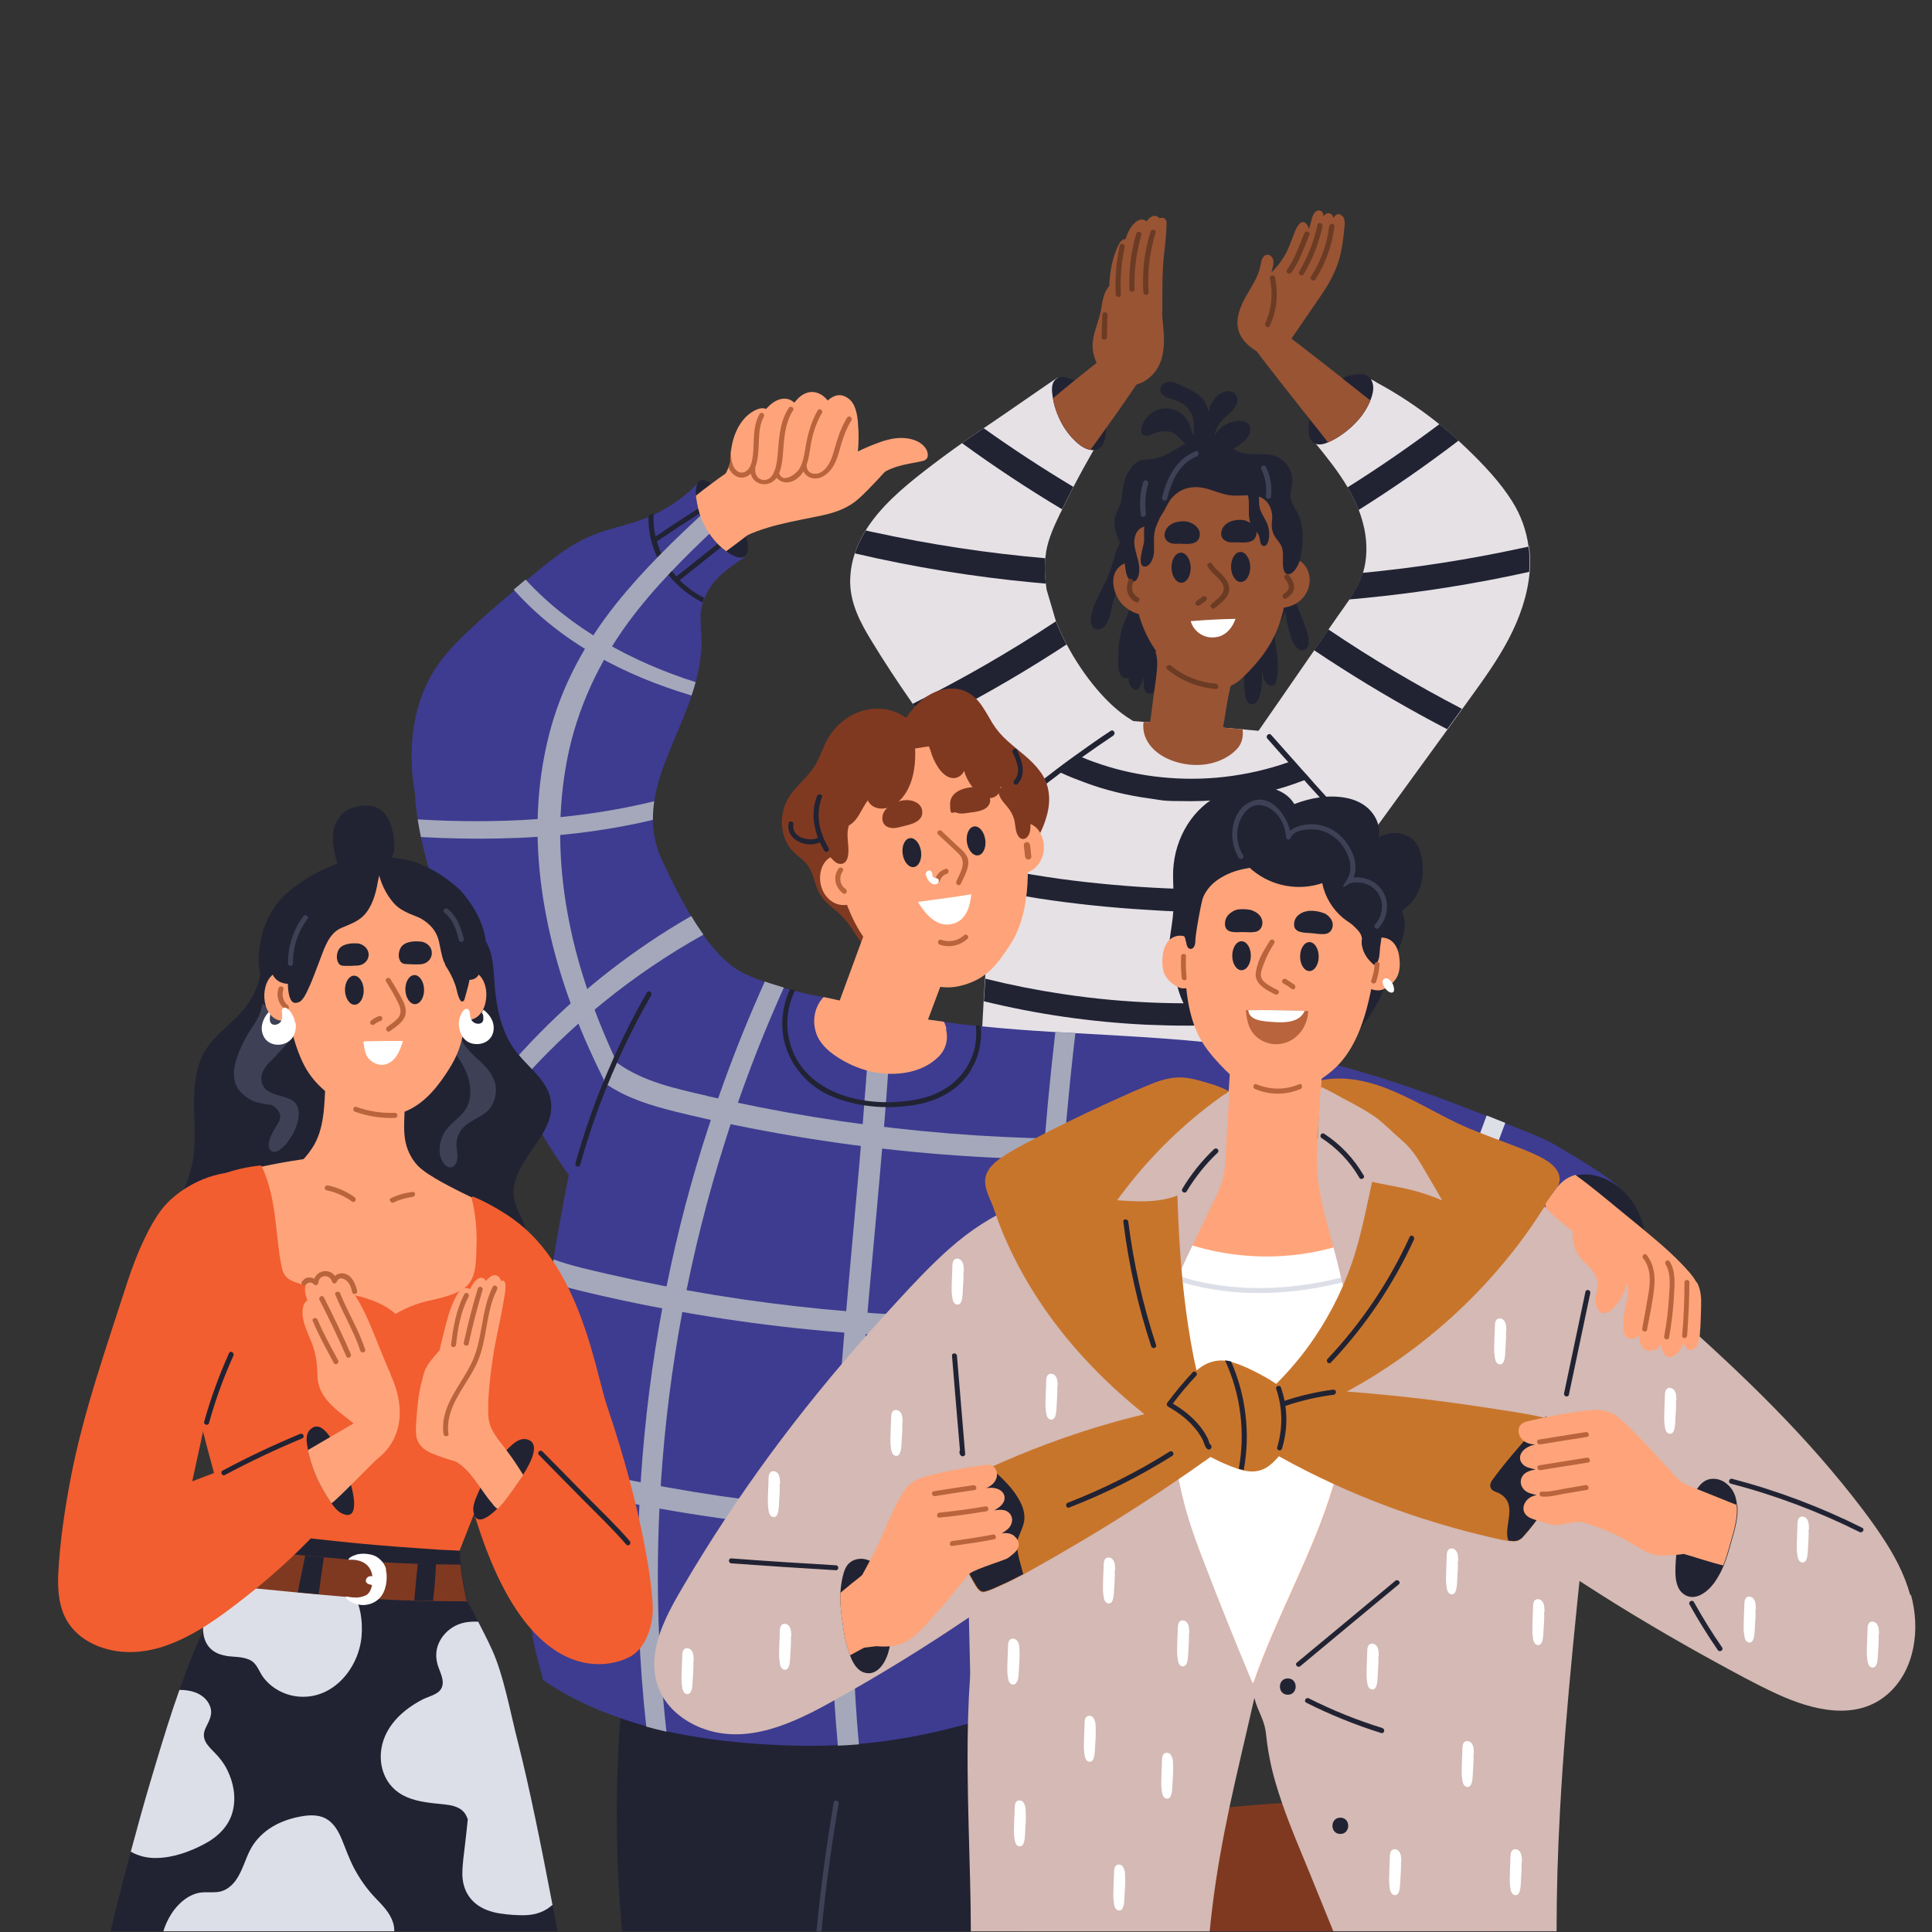 <svg id="Layer_1" data-name="Layer 1" xmlns="http://www.w3.org/2000/svg" version="1.1" viewBox="0 0 1600 1600"><rect x="0" y="0" width="1600" height="1600" fill="#333333" stroke="none"/><defs><style>.cls-1{fill:#f25e30}.cls-1,.cls-10,.cls-11,.cls-12,.cls-13,.cls-14,.cls-15,.cls-2,.cls-3,.cls-4,.cls-5,.cls-6,.cls-7,.cls-8,.cls-9{stroke-width:0}.cls-2{fill:#c8752c}.cls-3{fill:#d4b9b4}.cls-4{fill:#a4a8ba}.cls-5{fill:#995434}.cls-6{fill:#3e4156}.cls-7{fill:#803921}.cls-8{fill:#b9643c}.cls-9{fill:#e6e1e5}.cls-10{fill:#212333}.cls-11{fill:#dddfe8}.cls-12{fill:#ffa47a}.cls-13{fill:#3e3c90}.cls-14{fill:#fff}.cls-15{fill:#6b3b24}</style></defs><path class="cls-10" d="M968.8 531.3c-.9-7.7-4.9-16.6-10.1-22.2-3.8-4-9.5-6.5-14.9-5.8-.5-2.1-1.6-4-3.5-5.4-1-.7-2.5-1.2-3.8-1.2-.1-.5-.3-1-.5-1.6-.2-.6-1.2-.4-1 .3.2.4.3.9.4 1.3-1.3.2-2.5 1.1-2.7 2.9 0 .7 1 .7 1.1 0 .1-1 .9-1.6 1.9-1.8.8 5.5-1.8 10.8-3.8 15.7-2.2 5.2-3.8 10.5-4.7 15.9-.9 5.6-1.2 11.2-1.1 16.8 0 4.1-.4 10 2.5 13.4 1.6 1.9 4 2.7 6.1 1.9-.1 3.4.7 6.6 3.6 8.9 2.2 1.7 3.9 1.2 5.2-1 1.6-2.7 2.8-5.8 3.9-8.7-.1 5.2-1.4 14.2 5.5 13.6 2.6-.2 4.2-2.5 5.4-4.6 2.1-3.8 3.2-8.3 4.7-12.4 1.7-4.7 3.2-9.3 4.7-14.1 1.2-3.9 2.2-7.9 1.7-11.9h-.3zm-28-82.4c-.1-2.3-1.1-4.9-3.6-5.5-.5-.1-.9-.1-1.4 0-.1-1.4-1.4-1.6-2.5-1.1-2.3.8-4.1 4.1-5.3 6.1-3.4 5.8-5 12.5-6.9 19-2.1 7.2-5.2 13.9-8.6 20.5-3.3 6.5-6.7 13-8.4 20.2-.9 4-1.8 10.7 3 12.8 4.5 2.1 8.7-2.5 10.4-6.2 3.3-7.1 2.9-15.3 6.5-22.4 3.3-6.5 8.4-12 11.4-18.7 1.6-3.6 2.7-7.5 3.5-11.3.9-4.1 2.2-9 2-13.3zm139.2 67.2c-2.7-7.2-6.2-14.2-8.2-21.6-4-14.9 1.7-32.6-8-45.9.8-1.1 2-2.2 3.2-3.1.5-.4-.1-1.2-.7-.8-1.3.9-2.4 2.1-3.3 3.2-.3 0-.6.3-.5.7-5.6 7.9-3.5 19.4-1.1 28.3.9 3.4 1.9 6.9 2.5 10.5.4 2.7.6 5.5.7 8.2-2-2.7-5.3-2.4-7.5 0-4.2 4.6-7.8 10.1-11.1 15.4-6.4 10.5-11.5 21.7-15 33.5-.2 0-.3.2-.4.4v1.1c-.2.8-.5 1.8-.7 2.6-.1.4.2.7.5.7-.4 7.4-.3 14.7.3 22.1.3 3.8.9 11.9 6.4 11.9s7.1-10.8 7.7-15c.6-4.9.5-9.8.2-14.7 0 .4.1.7.2 1.1.6 3.1.9 6.6 2.4 9.5 1.4 2.8 5.4 5.2 8 2.4 1.6-1.7 1.8-4.5 2.1-6.5.5-3.3.6-6.6.6-10-.1-6.6-1.6-12.9-2.3-19.5-.4-3.6-.3-7.1 1.3-10.5 1.4-2.9 3.4-5.4 4.9-8.2.8-1.7 1.9-3.7 2.6-5.9.3 5.6 1.1 11.1 2.8 16.6 1.4 4.9 3.4 12.3 8.2 15.2 3.6 2.2 7-.4 7.8-4.1 1-5.6-1.7-12.1-3.5-17.2v-.3z"/><path class="cls-10" d="M1075 425.8c-1.8-4.1-4.8-7.8-5.9-12.1-1.3-5.4 1.2-10.6 1.2-15.9 0-7.7-4.6-15.2-11.3-18.8-8.6-4.6-18.6-1.9-27.9-3.4-4.9-.8-9.1-2.7-12.3-6.5-2.9-3.5-8-6.4-12.6-7-9.2-1.2-16.4 1.3-24.6 5.5S964.8 378.5 955 380c-4.5.7-9.2.2-13.3 2.7-3.7 2.3-6.4 6.4-8.4 10.3-2.4 4.8-3.3 9.8-3.8 15.1-.3 3.1-.6 6.2-1.6 9.1-.8 2.8-2.4 5.2-3.4 7.8-4.1 10 .8 20.3 5.9 29.1-.1.3 0 .7.4.7.2.3.4.6.5.9.3.6 1.2 0 .9-.5 0-.2-.2-.3-.3-.5 4.8-.8 9.5-2 14-3.8 4.3-1.8 8.6-4 12.8-6 9.5-4.5 19.5-8 29.6-10.7 10.1-2.7 20.5-4.6 31-5.8 10.4-1.1 21.1-2.1 31.3.9 9.5 2.9 18.3 10 20.4 20.3.1.5.7.5.9.1 5-6.7 6.2-15.8 3-23.7z"/><path class="cls-9" d="M1128.6 656.5c-3.1-13.3-12.3-23.9-23.7-31.6-11.8-7.9-25.5-12.8-39.3-16.4-4.2-1.1-12.9-2.3-23.7-3.3-4-.4-8.3-.8-12.8-1.2-27.3-2.5-62.1-4.8-82-6.2-6.2-.5-11.1-.8-13.7-1.1-9.7-1.1-19.5-2.3-29.2-3.4-9.2-1-18.5-2.5-27.9-3.1-7.9-.5-16.1 0-23.1 3.7-6.1 3.4-10.7 9-13.6 15.1-3.4 7.1-4.6 15-5.2 22.9-.4 6.1-.5 12.3-.7 18.5-3.6 22.9-6.7 45.8-9.4 68.8-.7 6.1-1.4 12.2-2.1 18.4-.2 1.9-.4 3.6-.6 5.5-2.4 22.4-4.2 44.8-5.8 67.3-.4 6.2-.8 12.5-1.2 18.7-2.3 38-3.6 76-4 114 0 5.2-1.4 13.2 3.2 17 1.8 1.4 3.9 1.9 6.1 2.1 4.2.4 8.7.1 12.9.1h50.1c34.1 0 68.3.1 102.3.2 16.7 0 33.3 0 50.1.1 8.5 0 17.1.1 25.7 0 6.5 0 13.3-.5 19.1-3.6 10-5.5 14-17.2 15.9-27.8 2.8-14.8 3.9-29.9 5.8-44.9 2-15.9 3.9-31.9 5.9-48 .8-6.4 1.6-12.8 2.4-19.3l4.2-34.5c1.7-13.5 3.3-27 5-40.5.4-3.1.7-6.1 1.1-9.2.4-3.4.9-6.9 1.3-10.5.8-6.2 1.7-12.3 2.3-18.5.2-2.4.4-4.8.5-7.1 4-13.8 7.2-28.3 3.8-42.4h.1z"/><path class="cls-5" d="M1036.5 528.6c-21.9 4-37.3 4.8-59.6 6.7-6.6 1.6-13.5 2.6-20.1 4.2 1.8 5 1.8 10.3 1.3 15.4-.6 7-1.8 14.1-2.7 21.1-1.2 9.1-2.4 18.3-3.6 27.4.9.9 1.7 2.3 1.9 4.1 0 .2.2.6.3.9.7.5 1 .9 2.3 1.8 2.4 1.4 4.9 2.4 7.5 3.2 5.8 2 11.8 3.2 17.7 4.3 8.4 1.7 20.2 4.3 28.5 0 6.9-31.3 5.9-57.1 24.4-85.1.3-.4 2.6-4.5 2.1-4.3z"/><path class="cls-5" d="M1061.3 421.2c-8.6-15.1-25-20.2-41.3-19.3-8.6.5-23.6-6.3-32-4.6-8.5 1.8-6 5.1-14.3 7.4-7.7 2.1-17 7.4-25.8 12-.6.3-1.2.6-1.9 1-1.9 7.7-5.7 14.4-6.5 22.5-.8 8.2-1.6 17.1-.9 25.3.2 2.8-1.7 12.1-1.2 15 2.3 18.1 6.4 36.2 15.8 52.1 8.1 13.7 19.7 25.2 34 31.7 6.9 3.2 14.6 5.3 22.2 5.5 9.1.3 15.5-4.3 21.7-10.6 23.6-23.3 31.5-42.8 35.2-74.9 1.9-16.3 3.5-48.3-4.9-63.1h-.1z"/><path class="cls-10" d="M986.1 470.2c0 6.9-3.4 12.4-7.8 12.4s-8-5.7-8.1-12.5c0-6.9 3.4-12.4 7.8-12.4s8 5.7 8.1 12.5zm49.3-.6c0 6.9-3.4 12.4-7.8 12.4s-8-5.7-8.1-12.5c0-6.9 3.4-12.4 7.8-12.4s8 5.7 8.1 12.5z"/><path class="cls-15" d="M1018 486.4c-1.1-8.6-10-12.4-14.1-19.4-1.3-2.4-5.2-.2-3.7 2.2 2.7 4.8 7.1 7.6 10.5 11.7 3.4 4.1 3.8 8.6 0 12.7-2.2 2.5-5.1 4.6-7.5 6.7-2.1 1.9 1 5 3.1 3.1 5.1-4.5 12.7-9.3 11.6-17.1h.1zm-18.8 8.4c-.5-.9-2-1.4-3-.8-1.8 1.2-3.4 2.4-5.2 3.6-.9.6-1.4 1.9-.8 3 .5.9 2 1.4 3 .8 1.8-1.2 3.4-2.4 5.2-3.6.9-.6 1.4-1.9.8-3z"/><path class="cls-14" d="M1008.2 527.4c-9.8 2.4-19.5-3.7-22.1-13 12.3-1 24.6-1.7 37.1-1.9-2.5 7-7.2 13.2-14.9 15h-.1z"/><path class="cls-9" d="M866.8 488.5c-.3-1.8-.5-3.5-.7-5.3-.8-6.9-1.1-14-.4-20.9.2-1.9.4-3.7.7-5.6 1.9-10.9 6.5-20.9 11.3-30.9.6-1.3 1.3-2.7 2-4 3-6.2 6.1-12.5 9.3-18.6 5.4-10.4 11-20.5 16.8-30.7-9.7-18.7-20.1-41-29.9-59.8-4.1 2.4-44.9 31-61.1 41.8-6 4-12 8.2-18 12.4-10.7 7.6-21.3 15.4-31.7 23.5-17.6 13.7-36.1 29.4-48.1 48.7-3.7 6-6.8 12.3-9 19-2.3 6.7-3.6 13.8-3.9 21.2-.7 19.5 8.4 36.5 18.3 52.5 10.1 16.6 20.9 32.9 32 48.9.5.7.9 1.4 1.4 2.1 3.9 5.7 8 11.3 12.1 17 18.3 25.2 37.9 49.4 58.5 72.7 1.7 1.9 3.3 3.7 5 5.6.7.8 1.6 1.8 2.4 2.6 1.1 1.2 1.6 1.3 3.1.9 4.9-1.3 9.7-3.5 14.5-5.3 9.8-3.5 19.7-6.9 29.6-10.1 19.4-6.4 38.8-12.4 58.4-18-5.4-20.8 15.7-41.2-2.7-52.2-19.2-11.4-39.5-36.2-53.3-62.3-3.4-6.3-6.4-12.7-8.9-19.1l-7.7-26.2zm399.1-35.8c-1.8-13.2-6.2-25.8-13.5-37.4-10.1-16.1-23.6-30.3-37.3-43.5-2.4-2.3-4.8-4.6-7.1-6.7-5.2-4.8-10.5-9.3-15.9-13.7-6.6-5.4-13.6-10.5-20.5-15.3-7.8-5.4-15.7-10.4-23.9-15.1-2-1.1-4-2.3-6.1-3.4-1.9-.9-4.1-2.8-6.1-3.3-2-.4-4.3 3.5-5.6 5-1.8 2.1-3.6 4-5.4 6.1-12 13.6-23.9 27.1-35.9 40.7 9.7 11.9 19.7 24.2 27.5 37.6 3.5 6 6.6 12.2 9.2 18.7 2 5.2 3.5 10.6 4.7 16.1 2.3 11.8 2.3 24.2-1.2 35.8-2.5 8-6.6 15.1-11.2 22.1-2.9 4.3-6 8.6-9 12.8-2.7 3.8-5.3 7.7-8 11.5-.1.2-.2.3-.3.5-.1.2-.2.3-.3.5-3.8 5.6-7.7 11.1-11.5 16.7-10 14.5-20 28.9-30 43.4-5.4 7.9-10.9 15.6-16.3 23.5-6.6 9.5-13.3 19.2-19.9 28.7 4.1 5.8 8 11.8 11.5 18 15.1 26.4 25.7 55.9 43.1 81 4.1 5.9 8.6 11.6 13.6 16.9.4.5.9.9 1.3 1.4.4-.6.9-1.2 1.3-1.9 2.6-3.6 5.2-7.2 7.9-10.8l7.9-10.9 15.7-21.6 53.8-74c6.8-9.4 13.7-18.8 20.5-28.2 4-5.6 8.2-11.3 12.2-16.9 1.9-2.5 3.6-5.1 5.5-7.6 11.7-16.2 23.4-32.3 32.7-50 9.1-17.3 15.8-36.1 17.5-55.8 0-.6 0-1.1.1-1.8.4-6.5.2-12.8-.5-19.2h-.4z"/><path class="cls-5" d="M1029.1 604c-27.3-2.5-62.1-4.8-82-6.2-.2.9-.3 1.9-.3 2.8-.1 3.9.7 7.9 2.4 11.4 3.2 6.7 9.1 11.9 15.6 15.3 12.9 6.6 29.3 8.3 43.1 3.4 6.5-2.3 12.9-6.1 17.4-11.5 3.3-4 4.6-9.8 3.7-15.1h.1z"/><path class="cls-10" d="M1084.4 644.3c-1.4.6-2.9 1.1-4.2 1.8-5.4 2.1-11 4-16.6 5.8-24.9 7.7-51.1 11.6-77.2 11.6s-22.7-.7-34-2.2c-18.7-2.5-37.1-6.9-54.3-13.4-5.6-2.1-12.4-4.6-19.4-7.9-1.4-.7-2.9-1.3-4.3-2.2 5.6-4.2 11.3-8.5 17.1-12.6 1.6.7 3.1 1.3 4.7 2 5.1 2.2 10.5 4.1 15.8 5.9 32.1 10.6 67.4 14.2 101.9 10.3 18.1-2.1 35.9-6.1 52.9-12.1 1.4-.5 2.9-1 4.3-1.6 4.3 5 8.7 9.8 13.2 14.8v-.2zm37.6 80.3c-.5 3.5-.9 6.9-1.3 10.5-.4 3.1-.7 6.1-1.1 9.2-1 .2-2.1.5-3.1.7-7.8 1.8-15.6 3.1-23.5 4.3-.9.1-1.8.3-2.7.4-28.4 4.2-56.8 5.7-83.3 5.7s-39.5-.8-56.7-1.9c-30.7-1.8-61.1-5-90.4-9.5-12.5-2-25.1-4.1-37.3-6.6.6-6.1 1.3-12.3 2.1-18.4.6.1 1.3.2 2 .3 1.6.3 3 .6 4.6.8 15.6 3 31.8 5.7 47.8 7.9 28.3 3.8 57.6 6.4 87.1 7.7 30.2 1.3 56.5 1.2 80.5-.2 10.4-.6 20.4-1.6 30.1-2.8 11.1-1.3 21.7-3.1 31.9-5.2 4.6-.9 9-2 13.5-3.1v.2zm-11.7 94.6c-.8 6.4-1.6 12.8-2.4 19.3-41 7.2-82.6 10.8-124.3 10.9-11.6 0-23.1-.3-34.7-.8-45.4-2.2-90.3-8.7-134.1-19.4.4-6.2.8-12.5 1.2-18.7 20.9 5.2 42 9.4 63.3 12.6 53.1 8.1 107.3 9.8 161 5.5 23.5-1.9 46.8-5 69.9-9.2zM874.4 514.6c-38.1 25.2-77.7 48-118.6 68.3 3.9 5.7 8 11.3 12.1 17C804 582 839.3 562 873.3 540.2c3.3-2.2 6.7-4.3 10-6.5-3.4-6.3-6.4-12.7-8.9-19.1h-.1zm-8.8-52.3c-47.5-4.1-94.8-11.3-141.4-21.4-2.4-.5-4.9-1-7.2-1.6-3.7 6-6.8 12.3-9 19 48.4 11.3 97.4 19.3 146.8 24 3.7.3 7.5.7 11.3 1-.8-6.9-1.1-14-.4-20.9zm-50.9-107.7c-6 4-12 8.2-18 12.4 26.8 19.5 54.5 37.8 82.9 54.8 3-6.2 6.1-12.5 9.3-18.6-25.4-15.2-50.1-31.4-74.3-48.6h.1zm285.9 167c-.2-.1-.3-.2-.5-.3-.1.2-.2.3-.3.5-3.8 5.6-7.7 11.1-11.5 16.7 7.6 5.1 15.1 10 22.8 14.9 28.4 18.1 57.6 35 87.4 50.5 4-5.6 8.2-11.3 12.2-16.9-37.9-19.7-74.7-41.5-110.1-65.4zm165.3-68.9c-2 .4-3.8.8-5.7 1.2-43.4 9.4-87.4 16.3-131.6 20.5-2.5 7.9-6.6 15-11.2 22 4.1-.3 8.2-.7 12.3-1.1 46-4.5 91.7-11.7 136.7-21.7 0-.6 0-1.1.1-1.8.4-6.5.2-12.8-.5-19.2h-.1zM1192 351.3c-24.5 18.4-49.9 35.9-76 52.3 3.5 6 6.6 12.2 9.2 18.7 28.5-17.9 56-37 82.7-57.4-5.2-4.8-10.5-9.3-15.9-13.7z"/><path class="cls-10" d="M922 609.2c-8.7 5.8-17.4 11.8-25.9 17.9-5.8 4.1-11.6 8.5-17.4 12.7-13.5 10.1-26.7 20.7-39.7 31.6-2.2 1.8-5.2-1.2-3.1-3.1 12.5-10.6 25.4-20.8 38.4-30.7 5.6-4.2 11.3-8.5 17.1-12.6 9.3-6.7 18.7-13.4 28.4-19.7 2.4-1.6 4.6 2.2 2.2 3.7zm194.7 79.9c-9.5-13.9-21.5-26.1-32.7-38.6-1.3-1.4-2.7-3-3.9-4.5-4.5-5-8.8-9.9-13.3-14.9-5.7-6.4-11.5-12.8-17.2-19.4-1.9-2.1 1.2-5.2 3.1-3.1 6.2 6.9 12.3 13.9 18.5 20.8 4.3 5 8.7 9.8 13.2 14.8 1.4 1.6 2.8 3.1 4.2 4.8 11 12.3 22.6 24.3 31.9 37.9 1.6 2.3-2.2 4.5-3.7 2.2h-.1zm18.4-375.3c-3.8-5.6-11.8-4.2-17.4-2.8-2.1.5-4 1.3-6 2.2-1.6.7-3.1 1.6-4.6 2.5-3.1 2.3-6 4.9-8.7 7.8-4.9 5.2-9.8 11-12.3 17.7-.7 1.9-1.2 3.8-1.6 5.8-.8 3.9-.9 8.1-.5 12 .4 4 2.1 7.6 6 8.7 3.3.9 6.8 0 9.9-1.4 0 0 .2 0 .3-.1 9.6-4.3 18.5-11.2 25.5-19.4 3.4-4 6.3-8.6 8.5-13.5.3-.6.5-1.1.7-1.8 2.3-5.7 3.9-12.5.1-17.8zm-219.2 40.9c0-1 0-2.2-.2-3.2-.2-1.7-.5-3.2-.9-4.8-1.1-3.5-2.6-6.8-4.3-10.1-3.2-5.9-6.9-12.1-12.3-16.5-1.4-1.1-3.1-2.3-4.8-3.2-1.1-.6-2.4-1.2-3.5-1.8-2.3-1-4.8-1.9-7.1-2.4-3.7-.9-7.5-.5-9.7 2.7-1.9 2.7-2.1 6.1-1.8 9.3v.3c.2 1.7.4 3.3.7 5 1.4 8.3 4.7 16.6 9.1 23.8 2.7 4.2 5.9 8.3 9.6 11.7.4.4.9.8 1.3 1.2 3.1 2.7 6.9 5.3 11.1 5.9 1.7.3 3.3.2 5-.3 6.2-1.8 7.5-9.2 7.9-14.6v-3.1z"/><path class="cls-5" d="M1111.7 313.2c-16.5-12.9-31.4-24.6-42.4-32.9-5.4-4-9.7-7.4-12.8-9.5-6 5.7-11.9 11.5-17.9 17.2.6.9 1.4 2 2.3 3.1 8.2 11.2 25.1 32.5 43.6 55.9 5.1 6.3 10.3 12.8 15.3 19.4 0 0 .2 0 .3-.1 9.6-4.3 18.5-11.2 25.5-19.4 3.4-4 6.3-8.6 8.5-13.5.3-.6.5-1.1.7-1.8-7.9-6.3-15.7-12.4-23.2-18.3h.1z"/><path class="cls-5" d="M1110.3 177.8c-2.7-1.3-4.7.4-6 2.8-.2-.9-.5-1.9-1.1-2.6-1.4-1.8-3.9-1.8-5.7-.5-.6.4-1.1.9-1.6 1.6 0-1.3-.1-2.6-1-3.6-1.7-2.1-4.6-1.3-6.1.5-2.4 2.8-2.8 7.5-3.9 10.8-.3 1-.7 2-1 3-.3-1.9-1-3.5-2.4-4.8-4.2-3.8-7.7 3.3-8.9 6.3-2.9 6.9-4.9 13.9-8.7 20.4-3 5.1-6.7 9.7-10.9 13.9.7-4.3 3.3-9.1.1-12.9-2-2.5-5.3-2.3-7 .3-1.1 1.6-1.6 3.5-1.9 5.4-.6 3-1.3 5.9-2.5 8.8-2.4 5.9-5.9 11.4-9.1 16.9-5.5 9.5-10.6 21.2-6 32.1 2.8 6.6 8.4 11.3 14.5 14.9 2.2 1.2 4.3 2.4 6.5 3.4 2.9 1.3 8.1 5.1 10.8 2 1.8-2.1 3.2-4.7 4.8-6.8 2.2-3.1 4.2-6.2 6.4-9.3.1-.2.2-.3.3-.5 7.9-11.5 15.8-23 23.7-34.6 7.4-10.8 13.5-21.7 16.5-34.6 1.4-6.2 2.3-12.4 2.9-18.7.3-3.9 2.2-11.7-2.6-14z"/><path class="cls-15" d="M1080.2 193.2c-4.3 10.3-7.9 21.2-14.4 30.3-1.7 2.3 2.2 4.5 3.7 2.2 6.7-9.3 10.5-20.8 14.9-31.4 1-2.6-3.1-3.7-4.2-1.1zm10.9-6.9c-2.9 13.7-8 26.5-15.1 38.5-1.4 2.4 2.3 4.6 3.7 2.2 7.4-12.3 12.5-25.6 15.5-39.6.6-2.7-3.6-3.9-4.2-1.1h.1zm9.7 1.2c-1.9 14.9-7 29-15.1 41.6-1.6 2.4 2.3 4.6 3.7 2.2 8.5-13.4 13.8-28.2 15.7-43.8.3-2.8-4-2.8-4.3 0zm-44.9 42.2c-.6-2.7-4.8-1.6-4.2 1.1 2.7 12.5 1.4 25.3-3.8 36.9-1.1 2.5 2.6 4.8 3.7 2.2 5.8-12.8 7.2-26.5 4.2-40.3h.1z"/><path class="cls-5" d="M912.2 297.4c-1.2.9-2.6 2-3.8 2.9-.1 0-.2.2-.3.3-6.1 4.8-12.2 9.6-18.2 14.5s-12 9.7-17.9 14.8c1.4 8.3 4.7 16.6 9.1 23.8 2.7 4.2 5.9 8.3 9.6 11.7.4.4.9.8 1.3 1.2 3.1 2.7 6.9 5.3 11.1 5.9 4.3-5.9 8.6-11.8 12.8-17.8 8.6-11.9 17-24 25.2-36.1.7-1 1.4-2.1 2.2-3.1-11.9-2.9-22.7-9.2-31-18h-.1z"/><path class="cls-5" d="M962.6 258.3c0-17.7-.3-34.7 1.9-52.1.5-4.1.9-8.3 1.2-12.4.1-2.1.2-4.1.3-6.2 0-1.6.3-3.3-.2-4.8-.6-2-2.6-2.7-4.6-2.3-.4 0-.8.2-1.1.4-.4-.6-.9-1.2-1.7-1.6-2.2-1.2-4.6-.2-6.3 1.2-.9.8-1.9 1.8-2.7 2.8-.6-.6-1.3-1-2.3-1.3-2.6-.7-5.2.6-7 2.3-4 3.4-6.3 8.6-8 13.7-.8 0-1.7.2-2.4.6-2.8 1.8-4.1 6-5.4 8.9-3.2 8-4.8 16.5-5.4 25-.1 1.4-.2 2.9-.2 4.3-5 5.4-5.7 12.9-6.9 19.9-1.7 9.1-6 17.7-6.9 27-.7 8.1 2.2 15.4 6 22.4 2 3.5 3.9 7.2 6.5 10.4.9 1.2 2.1 2.3 3.3 3.2.5.3 1 .6 1.6.9h1.1c1.8-.4 3.9-.3 5.3-.3s1.1.6 1.1 1.2c6.2-2 13.2-2.7 18.6-6.2 22.4-14.4 14-43.8 14-57h.1z"/><path class="cls-15" d="M952.8 191.8c-5.1 16.4-7 33.3-5.9 50.3.2 2.8 4.6 2.8 4.3 0-1.1-16.7.8-33.2 5.8-49.2.8-2.7-3.4-3.8-4.2-1.1zm-11.8 1.6c-4.3 15-6.2 30.4-5.7 46.1 0 2.8 4.5 2.8 4.3 0-.5-15.2 1.3-30.2 5.6-44.9.7-2.7-3.4-3.8-4.2-1.1zm-13.7 10.1c-2.9 13.3-4 26.8-3.3 40.4.1 2.8 4.5 2.8 4.3 0-.7-13.3.3-26.3 3.1-39.3.6-2.7-3.6-3.9-4.2-1.1h.1z"/><path class="cls-10" d="M985.2 432.5c-3.6-1.1-7.7-1-11.3 0-4.9 1.3-9 4.9-9.5 10.1-.2 2.4.9 6.2 6.2 7.5 2.2.5 4.5.1 6.7.2 5.3.2 13.8 1.3 15.9-5.1 2-5.9-2.9-11-8.2-12.6h.1zm46.9-1.2c-3.6-1.1-7.7-1-11.3 0-4.9 1.3-9 4.9-9.5 10.1-.2 2.4.9 6.2 6.2 7.5 2.2.5 4.5.1 6.7.2 5.3.2 13.8 1.3 15.9-5.1 2-5.9-2.9-11-8.2-12.6h.1z"/><path class="cls-5" d="M953.9 480c-3.8-9.6-15-18.5-25-12.1-10.7 6.9-7.5 22.5-.8 31 6 7.6 20 14.6 28.5 6.6 6.8-6.3 3.2-18.3-2.8-25.5h.1zm116.9-16.6c-10.3 0-16.7 8.6-20.2 17.2-.6 1.4-.5 2.7 0 3.7-2.4 5.8-2.7 11.8.7 15.7 5 5.6 15.5 3.3 21.2.3 7-3.7 11.8-11 12.1-19 .3-8.4-4.5-18-13.9-18z"/><path class="cls-10" d="M1077.3 432.1c-.3-1.3-.7-2.8-1.3-4-.4-1.4-.8-2.7-1.6-3.6-2.1-3.2-5.1-2.6-7.2-5.7s-2.4-7.6-4-10.9c-6.2-12.8-22.3-17.7-35.5-21.5-14.6-4.1-31.8-5.8-46.5-1.7-14.9 4.1-27.4 14.4-39.1 24.1-3.3 2.7-6.5 5.6-8.7 9.3-1.8 3.1-2.8 6.5-3.7 9.9-1.4 5.6-2.6 8.7-4.9 14 1.2 3 3 8.5 4.1 11.2 1.2 3 1.9 6.1 2.2 9.3 0 .7.1 1.3.2 2.1.1 1.6.2 3 .5 4.6 0 .2 0 .4.1.6.2 1.8.4 3.4.9 5.2.7 2.6 2.5 6.9 5.8 6.6 3.3-.3 4.5-5 4.8-7.7.5-4.8-.7-9.4-2-13.9-1.4-5.1-2.9-10.6-1.4-15.8.6-2.2 1.7-4.3 3.4-5.8 2.3-2.1 5.3-2.5 8.2-3.4 9.2-2.9 12.1-12.1 16.7-19.7.3-.6.7-1.1 1.1-1.7 2.5-3 5.4-5.6 9-7.5 6.1-3 12.7-3.3 19.3-1.8 7.9 1.9 15.1 5.6 23.3 6.1 4.1.2 9-.2 13.8-.3 2 .1 3.8.3 5.8.6 9.6 1.9 14 11.6 12.8 20.6-.5 4.1-.2 8.1 1.7 11.8 2.2 4.2 6.1 7.1 7 12.1.9 4.6 0 9.3.5 14 .3 2.5.9 5.9 3.8 6.3 3.7.5 6.7-4.2 8.2-6.9.3-.6.6-1.1.8-1.8 1.2-2.6 1.8-5.6 2.2-8.3.8-4.3 1.2-8.9 1.2-13.4s-.5-8.9-1.6-13.2h.1z"/><path class="cls-15" d="M942.5 494.8c-4.5-2.5-6.3-7.5-4.1-12.2 1.1-2.5-2.6-4.8-3.7-2.2-3.2 6.8-1 14.5 5.7 18.2 2.5 1.3 4.7-2.4 2.2-3.7zm124.8-18.5c-1.9-2.1-5 1-3.1 3.1 1.6 1.8 2.9 4 3.1 6.4.2 2.8-2 4.6-4.1 6-2.3 1.6-.1 5.4 2.2 3.7 3-2.1 6.1-4.8 6.3-8.6.2-3.9-1.9-7.8-4.5-10.7h.1z"/><path class="cls-10" d="M958.7 418.2c-3.4.6-5.9 3.9-7.1 7-1.7 2.9-2.9 6-3.6 9.3-1 4.7-.3 9.2-.5 13.9-.2 3.2-6.7 21.1.7 20.8 3.1-.1 5.2-3.5 6.2-6.1 1.6-3.9 1.4-8.3 1.3-12.4-.2-5.5 0-10.4 2.1-15.5 1.8-4.3 4.1-9 5-13.6.5-2.7-1.4-4-4-3.5zm87.7 34c-3.3-.7-2.8-5.7-3.6-8.1-.6-1.7-1.7-2.9-2.7-4.2-1.4-1.7-2.9-3.1-3.9-5.1-1.2-2.5-1.7-5.3-1.9-8-.4-7.7 1.4-16.6-3.9-22.9 2-1.2 4.1-2 6.5-2 4.7 0 5.7 3.3 5.8 7.1.1 4.9-.6 9.3 1.3 14 1.7 4 4.3 7.6 5.8 11.6.9 2.7 1.4 5.5 1.3 8.3 0 2.1-.8 10.1-4.8 9.2zm-10.9-97.4c-1.1-7-10-7-15.3-5.4-6.3 2-11.5 6.2-14.7 11.8.7-3.4 2-6.7 3.8-9.6 2.3-3.6 5.4-6.2 8.6-9 4.2-3.5 9.5-10.1 5.4-15.8-3.7-5.1-11.2-2.5-15 .9-3.9 3.5-6.1 8.3-7.5 13.3-.4-2.4-1.1-4.7-2.3-6.8-1.9-3.8-4.9-6.8-8.5-9-4.5-2.6-9.2-4.9-13.9-7-3.4-1.6-7.4-3-11.1-1.3-2.4 1-4.3 3.3-4.1 6 .2 3.5 3.5 5.7 6.6 6.6 4.5 1.6 8.8 2.5 12.7 5.4 5 3.6 7.9 8.8 8.4 14.9.3 3.7.1 7.5.3 11.2-1.1-1.7-1.8-3.6-2.4-5.5-1.1-3.3-2.2-6.5-4.5-9.3-4-5.1-10.7-8.3-17.2-8-6.2.2-12 3.5-15.8 8.4-2.3 3-7.2 12.5-.8 14.1 2.7.6 5.5-.9 8-1.9 4.7-1.9 9.9-2.6 14.6-.6 4.3 1.9 6.7 5.4 9.9 8.6 1.4 1.4 3.3 1.4 5.1 1 5.1 3 10.5 5.5 16.4 6.4 7.1 1.2 14.5-.1 20.8-3.6 5.1-2.8 13.4-9 12.2-15.7h.2z"/><path class="cls-6" d="M990.1 373.8c-16.2 6.4-23.7 22.1-27.7 38.1-.6 2.7 3.5 3.9 4.2 1.1 3.5-14.3 9.9-29.2 24.6-35.1 2.6-1 1.4-5.3-1.1-4.2h-.1zm-43.4 25.6c-2.6 8.9-3.2 17.9-1.9 27 .4 2.8 4.6 1.6 4.2-1.1-1.1-8.4-.5-16.7 1.9-24.8.8-2.7-3.4-3.8-4.2-1.1zm101.7-12.8c-1.2-2.5-5-.3-3.7 2.2 3.3 7 4.6 14.5 3.7 22.2-.3 2.8 4 2.8 4.3 0 .8-8.5-.6-16.7-4.3-24.3z"/><path class="cls-15" d="M1006.9 566.2c-13.7-1.1-26.5-6.2-37.1-14.9-2.2-1.8-5.3 1.3-3.1 3.1 11.6 9.4 25.3 14.9 40.2 16.2 2.8.2 2.8-4.1 0-4.3zm-94-305.5c-.2 6.2-.4 12.3-.6 18.5 0 2.8 4.2 2.8 4.3 0 .2-6.2.4-12.3.6-18.5 0-2.8-4.2-2.8-4.3 0z"/><path class="cls-7" d="M861.9 639.7c-7.4-10.7-18.1-17.5-27.4-26-4.9-4.3-9.1-9.2-12.6-14.8-2.9-4.8-5.5-9.7-8.7-14.3-3.4-5-7.7-9.4-13.2-11.9-5.9-2.7-12.7-3-19.3-1.6-12.6 2.8-22.9 12.3-30.2 23.4-8.7-6.2-19.7-8.9-30.7-7.1-12.6 2-24.8 10-32.3 21.2-4.5 6.6-6.8 14.3-10.4 21.4-3.6 7.5-9.2 13.2-14.8 19.1-4.8 5-9.2 10.3-11.9 16.8-2.4 6-3.3 12.5-2.7 18.8.7 7.2 3.4 14.1 8.1 19.3 5.8 6.5 13.7 11.4 21.2 15.6v.5c0 .6 1 .7 1 0 0-2.6 3.6-3.4 5.4-4.1 1.7-.6 3.2-1.2 4.9-1.8 3.5-1.2 7.1-2.3 10.8-3.2 7.2-1.9 14.5-3 21.9-3.5 15-1 29.2 1.3 43.6 4.3 14.2 3 28.6 4 43.3 3.1 7-.4 14.1-1.1 21-2.2 6.1-.9 12.4-2.3 17.9-5.7 10.7-6.5 16.8-19.7 20.1-31.4 3.6-13 2.4-25.5-4.9-35.9h-.1z"/><path class="cls-13" d="M1352.6 1038.3c-5.2-11.9-11.8-23.4-18.2-34.8-6-10.7 14.9-8.9 7.6-18.7-6.6-9-41.7-29.2-51.3-35-9.6-5.9-20.1-10-30.6-14.2-4.6-1.9-9.1-3.6-13.7-5.4-5.2-2.1-10.3-4-15.4-6.1-14.5-5.7-29-11.3-43.6-16.6-49.1-17.9-99.1-32.4-151-39.9-48.4-6.9-97.1-9.2-145.9-12-3.7-.2-7.5-.4-11.2-.6-1.8 0-3.6-.2-5.4-.3-20.5-1.2-41.1-2.7-61.6-4.8-1.3-.1-2.8-.3-4.1-.4-2.6-.2-5.2-.5-7.8-.8-6.2-.7-12.4-1.6-18.6-2.4-7.2-1-14.5-2.1-21.9-3.1-10.6-1.6-57.4-13.2-77.7-17.4-2.9-.6-5.3-1.1-6.9-1.3-4-.6-10-2-16.9-3.8-1.3-.3-2.7-.7-4.1-1.1-1.8-.5-3.4-.9-5.2-1.4-5.3-1.6-10.8-3.3-15.9-5.1-8.8-3.1-16.8-6.4-21.9-9.6-9.9-6.2-19.4-15.8-28.8-29.1-3.3-4.7-6.6-9.7-10-15.3-7.9-13.2-15.9-28.8-24.5-47.4-5-10.9-7.1-21.5-7.4-32.2 0-5.2.3-10.4 1.1-15.4 4-26.9 18.3-53.3 28.4-80.4.8-2.4 1.8-4.8 2.5-7.1 1.2-3.7 2.4-7.4 3.4-11.1 1.3-5.1 2.6-10.3 3.4-15.4 1-6.1 1.6-12.2 1.6-18.4s-1-14.4-.8-21.6c.1-3.6.6-6.9 1.6-10.1.4-1.3.8-2.7 1.3-3.9 6.3-16.2 19-25 33.5-34.5-3.7-4.7-4.3-11.8-7.9-16.6-.8-1.1-1.7-2.2-2.5-3.3-5.4-7.4-10.7-14.8-15.7-22.4-.7-1.1-1.6-2.3-2.3-3.4-3.5-5.3-6.8-10.6-10.1-15.9-2.1 2.1-4.1 4.1-6.3 6.1-8.2 7.4-17.4 13.6-27.2 18.6-1 .5-2.2 1-3.2 1.6-1.4.6-2.8 1.2-4.2 1.9-8.3 3.4-16.9 5.9-25.7 8.3-12.3 3.3-24 7.2-35 13.7-10.9 6.3-20.8 14.2-30.6 22.2l-10.5 8.7c-3.3 2.8-6.6 5.5-9.9 8.3-13.2 11.1-26.1 22.3-38.5 34-9.2 8.7-18 17.8-25.2 28.4-6.7 9.9-11.7 20.9-15.1 32.3-7.2 24.4-7.2 49.3-3 73.7.4 7.4 1.2 14.6 2.4 21.7.7 4.9 1.7 9.7 2.7 14.6 3.8 18 9.2 35.8 15.2 53.1 10.5 30.2 22.1 60.3 34.4 89.8 6.8 16.4 14.1 32.6 21.7 48.7 2.4 5.1 4.9 10 7.5 15 3.4 6.8 7 13.5 10.7 20.2 10 18.1 21 35.8 33.1 52.7 5.8 8.2 11.9 16.1 18.3 23.8 2.5 3 5 6 7.6 8.9.2.3.6.1.8 0 10.6-15 18.8-31.5 24.6-48.9 3.2-3 6.7-5.7 10.6-7.9 16.1-9.4 34.3-11.8 52.6-13.4 6.1-.5 12.2-.9 18.2-1.6 3.3-.3 6.6-.7 9.9-1.1 3.3-.4 6.6-1 9.9-1.7 21.2 12 44.3 21.4 67.1 30.1 6.7 2.6 13.5 5.1 20.2 7.4 5.7 2 11.4 3.8 17.2 5.7 37.4 11.8 75.6 20.4 114.4 26.8 6 1 12 2 18.1 2.9 5.5.8 11 1.7 16.5 2.5 41.2 6 82.6 10.9 124 16.2.7 0 1.6.2 2.3.3 53.8 6.9 107.6 13.9 161.4 20.8 7.9 1 15.8 2.1 23.7 3 5.6.7 11.2 1.4 16.8 2.2 13.7 1.8 27.3 3.5 41 5.3 13.6 1.8 27.1 3.5 40.7 5.3 12.9 1.7 26 3.8 39 5 7.6.7 16.7.6 23.2-3.9 7.6-5.3 6.6-14.4 3.3-22.1v-.4z"/><path class="cls-10" d="M1362.3 1023.5c-1.8-19.2-13.5-37.4-30.7-46.1-9.4-4.8-20.7-6.7-30.7-2.5-8.8 3.8-15 11.7-15.3 21.4-.4 11.3 6 21.2 13.5 29.2 6 9 13.9 16.8 23.3 22.1 4.6 2.6 9.6 4.7 14.9 4.8 5.5.1 10.6-2.2 15.3-4.6 4.5-2.2 7.8-5 9-9.9 1.1-4.7 1.1-9.7.7-14.5h-.1z"/><path class="cls-4" d="M576.1 564.9c-1 3.7-2.2 7.5-3.4 11.1-55.7-16.7-107.9-43.6-147.3-87.7 3.3-2.8 6.6-5.6 9.9-8.3 37.1 40.4 87.9 68.1 140.7 84.9zm-34.3 98.7c-.8 5.2-1.1 10.3-1.1 15.4-41.9 9.9-85 14.6-128 15.4-21.3.4-42.8 0-64.1-1.2-1-4.9-1.9-9.7-2.7-14.6h.4c65.1 3.9 131.9.5 195.4-15h.1zM582.6 774c-58.5 32.6-111.2 75.4-155.1 125.8-2.6-5-5.1-9.9-7.5-15 34.2-39.8 73.7-74.9 117.2-104.2 11.5-7.8 23.3-15.1 35.3-22 3.3 5.6 6.7 10.7 10 15.3z"/><path class="cls-10" d="M822.2 1346.1c-.5-.4-3.7.1-4.5.1h-2.3c-2.3 0-4.5.1-6.7.2l-11.2.3c-32.8.9-65.6 1.8-98.3 2.6l-178.3 4.8c-3.7 27.3-6.4 54.8-8.1 82.3-3.3 54.3-2.5 108.7 2.3 163h293.2v-7.1c.2-60.2 2.8-120.2 7.9-180.2 1.2-14.7 2.6-29.4 4.1-44 .4-4.1.8-8.2 1.3-12.3l.2-1.3c.1-1.2.3-2.5.4-3.7.1-1 1-3.7 0-4.6h-.1z"/><path class="cls-7" d="M729.4 730.8c-3.7-8.2-9.9-15.6-16.4-22-6-6-13.9-11.1-22.8-10.5-4.9.4-8.7 3.1-13 5.1-6.1 2.9-12.2 1.6-18.3-.3-.1-.3-.4-.3-.6-.2-.2 0-.3-.1-.5-.2-.6-.2-.9.8-.3 1 .2 0 .5.1.7.2 3.1 6 9.3 9.6 12.5 15.5 3.4 6.3 4.3 13.8 7.7 20.1 3.2 6 8.6 10.3 13.7 14.5 5.7 4.7 10 9.9 14.1 16.1 3.8 6 7.7 12.1 13.6 16.3.2.1.6 0 .7-.2 4.2-9.3 7.8-19 10.4-28.9 2.3-9.2 2.5-18-1.4-26.7v.2z"/><path class="cls-12" d="M714.3 720.1c-2.8-6.7-12.1-10.8-18.7-11.5-9.3-1-14.9 6.3-16.2 14.8-1.3 8.9 2.2 18.5 9.9 23.4 7.2 4.6 17.1 3.4 22.7-3.2 5.3-6.2 8-16.9 2.3-23.6zm119.5-1.1c6.4 5.8 16.4 5.6 22.9.2 7-5.9 9.3-15.9 6.8-24.5-2.4-8.3-8.9-14.8-18-12.6-6.5 1.7-15.2 6.7-17.1 13.9-4.8 7.5-.7 17.6 5.3 23.1h.1z"/><path class="cls-10" d="M1178.1 714.6c-1.4-10.5-4.2-19.8-15.5-23.5-7.1-2.4-14.3-1.3-20.9 2.4 1.6-7.4-.9-15-5.7-20.9-5.5-6.8-13.7-10.6-22.2-12-13.9-2.5-28.8.2-41.9 5.3-11.4-19.1-42.4-16.7-60-8.5-24.2 11.3-38.9 36.6-40.3 62.9-.4 8.8.4 17.7.4 26.5s-1.2 17-2.5 25.4c-.6 4.1-1.2 8.3-1.7 12.4.6 4.8 1.9 9.4 3 14.1 2.2 9.1 3.8 18.5 7.2 27.3 3.6 9.3 9.4 17.4 15.4 25.3 3.9 5.1 7.5 10.3 10.9 15.6 3.6-.3 7.4-1.4 11.2-3.2 17.3-8.1 34.8-10.9 53.9-11.3 15.7-.3 33.9 2 44 14.7 10.8-12 21.2-24.4 28.6-38.9 5.6-10.9 7.1-23.9 13.5-34.3 2.8-8 6.5-15.7 7.6-24.2.7-5.4-.2-10.5-2-15.2 1.9-1.6 3.4-3 4.1-3.6 10.3-8.5 14.6-23.1 12.7-36.2h.1z"/><path class="cls-13" d="M1003.7 1022.6c-3.5 7.4-7.1 14.5-10.6 21.4-31.3 63.5-65.6 125.4-96.4 189-15.3 31.5-29.3 63.4-42.9 95.6-12.9 31-25.8 61.9-39.8 92.4-.5 1.1-1.1 2.4-1.7 3.5-22.8 6.6-45.9 12.2-69.4 15.9-10.6 1.7-21.1 3-31.7 3.8-5.8.5-11.6.8-17.4 1.1-24.9 1.1-49.7.3-74.6-1.7-22.7-1.9-45.3-5-67.5-9.9-5.6-1.2-11.2-2.7-16.7-4.2-11.5-3.2-22.8-6.9-34-11.3-18-7.1-35.5-15.8-51.4-27.1-3-13.2-7.4-26-9-39.4-4.8-38.7-5.1-82.6-2.8-127.1.3-6.5.7-13.2 1.1-19.8 3.3-49.9 9.6-99.7 16.4-143.2 1-6.5 2.1-12.8 3.1-19.1 4.5-27.1 9-51.2 12.9-70.3 4.1-20.6 7.7-35.4 9.4-42.5 4.5-16.9 9.1-33.8 14.6-50.3 2.8-8.4 5.7-16.7 8.9-25 2.5-6.3 4.7-14.2 9.4-19.3 4.6-4.9 11.2-5.3 17.5-5.2 9.2.1 18.4.4 27.7.5 18.3.3 36.8.7 55.1 1.1 3.1 0 6.7.2 10.6.3 5.4.2 11.3.5 17.7.9 43.6 2.8 106.9 9.2 119.8 13.9 33.2 12.1 66.8 23.7 100.8 33.8 2.7.8 5.3 1.6 8 2.3 5.4 1.6 10.8 3.1 16.2 4.6 9.1 2.5 18.2 4.8 27.4 7 15.4 3.7 31 6.4 46.4 10 13 3.1 26.4 7.1 37.3 15.3 11 8.3 17.9 20.2 20.4 33.7 4.2 23.9-4.3 47-14.7 68.7l-.3.3z"/><path class="cls-7" d="M1233 1580c-5.3-16.7-10.6-33.5-15.9-50.1l-7-22.2c-1.1-3.4-1.8-7.9-3.7-10.9-2.3-3.3-8.5-2.8-12.3-3.2-15.6-1.6-31.5-2.4-47.3-2.7-28.2-.6-56.5.4-84.9 2.3-3.5.2-7 .5-10.7.7-11 .8-22 1.7-32.9 2.7-49.8 4.3-99.5 9.9-149.2 12.4-9.2 29.9-17.5 60.1-24.8 90.4h394.9c-2-6.5-4-12.9-6.1-19.5h.1z"/><path class="cls-4" d="M649.2 817.8c-2.4 5.2-4.7 10.5-6.9 15.6-14.3 32.8-27 66.3-38.1 100.3-1.2 3.8-2.5 7.7-3.7 11.6-29 91.2-46.8 186.1-53.1 281.7-4.6 69-3.1 138.4 4.5 207.1-5.6-1.2-11.2-2.7-16.7-4.2-2.9-26.4-4.9-52.9-6-79.4-3.9-96 3.9-192.4 23.1-286.6 8.8-43.5 20.1-86.5 33.8-128.6 11.3-34.8 24.1-69.1 38.6-102.7 2.8-6.6 5.8-13.3 8.7-19.8 5.2 1.9 10.7 3.5 15.9 5.1zm84.8 65.4h-13.3c-.8 1.1-1.8 2.2-2.8 3-2 27.4-4.2 54.9-6.6 82.2-5.4 60.9-11.3 121.7-15.8 182.7-6.5 87.1-9.9 174.6-4.2 261.8.7 11 1.6 21.9 2.6 32.8 5.8-.3 11.6-.6 17.4-1.1-4.5-49-5.8-98.3-5.1-147.6 1.2-87.9 9-175.5 17-263.1 1.9-20 3.6-40 5.4-60 2.6-29.3 5.1-58.7 7.1-88.1h2.3c-1.2-.9-2.6-1.9-3.8-2.8h-.1zm179.9 279.2c-13 3.9-26.2 7-39.6 9.3.5 32.4 1.8 64.9 3.6 97.4.1 2-3 2-3.1 0-1.9-32.2-3.1-64.5-3.6-96.7-3.4.6-6.8 1-10.3 1.6.5 31.4 1.8 62.9 3.5 94.2.1 2-3 2-3.1 0-1.8-31.3-3-62.6-3.5-93.8-10.1 1.2-20.3 2.1-30.4 2.4-2 0-2-3 0-3.1 10.1-.3 20.3-1.1 30.4-2.4 0-3-.1-6-.1-9-.7-52.8.5-105.7 3.4-158.5 2.2-40.2 5.5-80.4 9.7-120.3 1-9.6 2.1-19.3 3.2-28.9l5.4.3c3.7.2 7.5.4 11.2.6-1.3 10.8-2.5 21.6-3.6 32.4l-.9 8.7c-3.7 36.5-6.5 73-8.5 109.6-2.9 54.1-3.9 108.3-3.2 162.5 13-2.3 26-5.4 38.7-9.2 2-.6 2.7 2.4.8 3h-.1z"/><path class="cls-11" d="M1132.8 1257.6c-.4 2 2.6 2.8 3 .8.5-2.5 1.1-5 1.7-7.6-1.2.6-2.4 1.2-3.6 1.9-.3 1.7-.7 3.2-1 4.9zm15-6.1c1.2-.9 2.5-1.8 3.7-2.7.4-2 .8-3.8 1.2-5.8-1.2.6-2.4 1.1-3.6 1.8-.5 2.2-1 4.5-1.4 6.6h.1zm29.9-124.6c1.6-.2 3.1-.3 4.7-.5 7.2-26 14.9-52 23.1-77.8 12.6-39.9 26.3-79.4 41.1-118.7-5.2-2.1-10.3-4-15.4-6.1-15.2 40.5-29.4 81.3-42.4 122.5-8.5 27-16.6 54.2-24.1 81.5 4.3-.3 8.7-.6 13-1.1v.2z"/><path class="cls-4" d="M585.9 907.6c-25.7-5.9-53.4-11.7-75-27.5-1.1-.8-2.3-1.7-3.4-2.6-2.6 5.7-5 11.4-7.4 17.2-.2.4-.3.8-.5 1.2 1.1.8 2.3 1.7 3.4 2.5 16.8 11.4 37 17.4 56.7 22.3 32.1 7.9 64.4 14.5 97 20 65.4 11.1 131.6 17.5 197.9 19.2 29.1.7 58.2.5 87.2-.5.5-5.6.9-11.2 1.3-16.9-119.9 3.8-240.4-7.8-357.3-34.8zM861 1090c-.4 5.6-.8 11.2-1.3 16.9-29.1 1-58.2 1.2-87.2.5-66.3-1.7-132.5-8.1-197.9-19.2-32.5-5.5-64.9-12.1-97-20-7.4-1.9-14.8-3.8-22.2-6.1 1-6.5 2.1-12.8 3.1-19.1 14.7 5.4 30.3 8.7 45.3 12.2 117 26.9 237.4 38.6 357.3 34.8zm-17.1 163.1c-.4 5.6-.8 11.2-1.3 16.9-29.1 1-58.2 1.2-87.2.5-66.3-1.7-132.5-8.1-197.9-19.2-32.5-5.5-64.9-12.1-97-20-7.6-1.9-15.1-3.8-22.6-6.3.3-6.5.7-13.2 1.1-19.8 15.3 5.8 31.9 9.4 47.5 13 117 27 237.4 38.6 357.3 34.8h.1z"/><path class="cls-2" d="M1279.1 960c-9.4-5.2-19.8-9-29.7-12.8-11.2-4.3-22.5-8.4-33.6-13-20.8-8.9-40-21.1-60.8-30.1-19.4-8.4-41.1-13.9-62.1-9.2-10.9 2.4-20.9 7.6-31.6 10.8-11.5 3.5-23.4 3.9-35.3 3.2-.7 0-1.4 0-2.2-.1l-.6-2.4c-.2-.6-1-.4-1 .2-6.3-4.6-13.6-7.2-20.9-9.4-8.4-2.5-17-5.2-25.8-4.9-8.5.3-16.6 3.1-24.3 6.3-8.3 3.4-16.5 7-24.8 10.8-16.9 7.6-33.7 15.5-50.3 23.8-8.4 4.1-16.7 8.5-25 12.8-7.8 4.1-15.6 8.3-22.8 13.4-5.2 3.7-10.5 8.6-12 15-1.9 7.7 2.4 15.7 5.2 22.6 1.7 4 3.3 8.1 5.1 12.1 1 2.3 2 7.2 5.2 7.4 1.7 0 3.4-.8 5-1.2 2.4-.7 4.7-1.6 7-2.3 4.3-1.4 8.8-2.8 13.2-4.3 17.1-5.7 33.9-12.2 50.1-19.9 8.6-4 17.1-8.3 26-11.7 8.2-3.1 16.6-5.7 25.1-8.1 17.3-4.8 34.9-8.4 52.1-13.6 1.1-.3 2.4-.7 3.6-1 20.7 7.6 41.8 13.7 63.2 19.2 43.6 11.1 87.9 19 131.9 28.7 5.6 1.2 11.1 2.5 16.7 3.8 5.2 1.2 10.4 2.7 15.7 3.1 10.8 1 19.6-4 28.3-9.8 4.3-2.9 8.6-6 12.7-9.3 3.3-2.6 7.2-5.4 8.6-9.6 3-8.9-4.8-16.5-11.8-20.3z"/><path class="cls-3" d="M1581.9 1320.7c-4.8-17.4-13.5-33.5-23.4-48.3-10.1-15.2-21.4-29.8-32.9-43.9-24-29.5-50.2-57.2-77.5-83.7-27.2-26.4-55.5-51.7-84.1-76.6-14.5-12.6-29-25.3-43.6-37.7-14.6-12.3-29.5-24.2-45.9-34.1-31.8-19.3-67.5-30.8-103.4-39.3-14.5-3.4-29.1-6.5-43.8-9.2-4.1-.7-8.4-1.4-12.5-2.2-1.3-.2-2.7-.4-4-.6-18.1-2.7-36.6-4.3-54.9-3.3-9.4.5-22.6-.4-31.7 1.7-.2 0-11.1 3.1-26.7 7.6-1.4.4-3 .8-4.7 1.3-26.6 7.6-64.4 18.3-89.5 25.5-21 6-42.3 12.3-62.5 21-19.9 8.6-37.7 20.3-54 34.7-16.1 14.2-30.7 29.9-45.2 45.7-14.8 16.1-29.3 32.3-43.4 49-28 32.9-54.6 67.1-79.3 102.6-12.5 17.9-24.5 36.1-36.1 54.7-5.8 9.3-11.5 18.7-17.1 28.3-5.5 9.4-11 18.8-15.3 28.9-7.9 17.7-12.4 38.3-4.3 56.9 6.4 14.8 19.8 25.4 34.4 31.2 38.1 15 77.4-4.3 110.5-22.8 38.1-21.2 75.3-44.1 111.4-68.6.6 24.9 1.1 49.7 1.8 74.6.3 13.9.2 27.8 1.9 41.5 1.4 11.9 4.2 23.9 10.8 34.1 6.8 10.8 17.2 17.5 28.4 23 5.7 2.8 11.5 5.3 17.2 8.2 6.3 3.1 12.2 7 18.5 10.3 13.4 6.6 28.2 5.5 42.7 5.6 16.4 0 101.4-131.4 117.8-131.4 64.2-.2 59.7 130 123.9 127.6 15.8-.5 31.7-1 47.4-2 7-.4 14.3-1.1 20.9-3.9 5.4-2.2 10.4-5.6 14.6-9.6 9.4-8.6 16.8-19.8 22.8-31.1 6.1-11.7 10.8-24.1 14.4-36.9 7.4-26 10.6-52.9 14-79.6 2.6-20.4 5.1-40.8 7.7-61.2 20 13 40.3 25.7 60.9 37.8 17.1 10.1 34.4 20 51.8 29.5 17 9.3 34 18.7 51.6 26.8 28.8 13.3 66.3 23.4 92.7-.6 22-20.1 26.1-53.6 18.4-81.3h-.5z"/><path class="cls-12" d="M1089.9 953.4c.2-2 .4-3.9.5-5.9 1.7-18.1 3-36.1 4.2-54.3.3-4.7.6-9.2.9-13.9.1-2.4.3-4.8.4-7.1 0-1.3.9-4.8-.2-5.7-.6-.5-3.2-.3-4.1-.4-1 0-2.1-.2-3.1-.3-2.3-.2-4.5-.4-6.7-.6-4.7-.4-9.2-.8-13.9-1.2-15.8-1.4-31.7-2.8-47.5-4.2l-1.6 24.5c-1.6 23.9-3.1 47.8-4.6 71.9 25.2-.2 50.3-1.2 75.5-2.8h.1zm-350.9-89c6.8 1.1 13.8 2.2 20.7 3.1 6.8-17.8 13.6-35.6 20.2-53.5 2.1-5.7 4.1-11.3 6.2-17 1-2.9 2.2-5.9 3.2-8.8.6-1.7 2.7-5.7 2.1-7.1-.3-.8-2.9-1.3-3.7-1.7-.9-.4-1.9-.8-2.8-1.2-2-.9-3.9-1.8-6-2.7-4.1-1.9-8.3-3.7-12.4-5.6-14.1-6.3-28.3-12.7-42.4-19.1l-11.1 30-25.5 69.3c15.8 8 33.9 11.5 51.3 14.3h.2z"/><path class="cls-12" d="M1136.2 816.1c-1.7 8.4-3.5 16.8-6 24.9-4.9 16.2-12.3 31.9-24.2 43.2-6.7 6.4-14.6 11.4-22.7 15.7-8.2 4.5-17.1 7.9-26.4 7.7-18.7-.3-34.6-13-47.3-26.8-6.4-6.9-12.5-14.3-16.9-23-4.2-8.5-6.9-17.8-8.6-27.3-3.7-20.8-3.1-42.2-1.9-63.2.2-3.5 10.3-6.1 10.5-9.6 2.1-18.1 9.8-27 23.8-33.7 9.3-4.3 18.3-5.3 26.1-6.2 9.6-1.1 20.7-1.3 30.3-.6 17.5 1.3 29.9 2.2 44.5 13.5 15 11.6 23.5 35.4 22.7 54.7-.4 10.4-2.3 20.5-4.2 30.7l.3.2zM851 705.4c.3 8.9.4 17.9-.1 26.8-1.1 17.6-4.8 35.3-14 49.6-5.2 8.1-10.7 16.3-17.6 22.5-7.1 6.4-16.3 10.6-25.6 12.5-18.6 3.9-37.4-5.4-53.2-16.7-8-5.6-15.7-11.8-22.1-19.7-6.2-7.7-11-16.7-14.9-25.9-8.5-20.4-12.9-42.4-16.6-64.1-.6-3.6-1.1-7.2-1.8-11 5.8-15.6 15.6-29.1 28.1-38.8 6.4-5.1 13-12 20.6-14.8 9.3-3.3 21.7-5.8 31.5-7.1 17.6-2.6 30.1-4.6 47.4 3.7 17.7 8.4 31.6 30.9 35.3 50.7 2 10.7 2.6 21.5 3 32.2h-.1zm265.7 323.9c2.1-27.2 5.7-54.4 10.7-81.3-4.1-.7-8.4-1.4-12.5-2.2-1.3-.2-2.7-.4-4-.6-18.1-2.7-36.6-4.3-54.9-3.3-9.4.5-22.6-.4-31.7 1.7-.2 0-11.1 3.1-26.7 7.6-1.4.4-3 .8-4.7 1.3-4.2 25.5-8.8 51-12.8 76.5-4.3 27.7-8 55.3-9.7 83.3-2 30.6-1.6 61.4 2.5 91.8 2 14.9 5 29.6 8.9 44.1 4.1 15.1 9.5 29.9 15.2 44.6 12.9 33.8 26.4 67.3 40.4 100.7.2.4.8.5 1 0 19.2-55.4 49.2-106.6 66-162.9 4.1-13.9 7.4-28 9.4-42.3 2.2-15.6 2.6-31.4 2.2-47.1-.4-16.7-1.2-33.3-1.3-50 0-16.5.4-32.9 1.4-49.4.2-4.1.5-8.3.8-12.4h-.1z"/><ellipse class="cls-10" cx="1028.2" cy="791.5" rx="7.7" ry="12"/><path class="cls-10" d="M816 695.7c.8 6.6-2 12.3-6.2 12.7-4.2.4-8.3-4.6-9.1-11.3-.8-6.6 2-12.3 6.2-12.7 4.2-.4 8.3 4.6 9.1 11.3zm-53.2 9.7c.8 6.6-2 12.3-6.2 12.7-4.2.4-8.3-4.6-9.1-11.3-.8-6.6 2-12.3 6.2-12.7 4.2-.4 8.3 4.6 9.1 11.3z"/><path class="cls-14" d="M1114.4 1091.1c0-16.5.4-32.9 1.4-49.4.2-4.1.5-8.3.8-12.4-40.4 14-84.9 14.9-125.9 3.1-3.6-1-7.2-2.2-10.9-3.5-4.3 27.7-8 55.3-9.7 83.3-2 30.6-1.6 61.4 2.5 91.8 2 14.9 5 29.6 8.9 44.1 4.1 15.1 9.5 29.9 15.2 44.6 12.9 33.8 26.4 67.3 40.4 100.7.2.4.8.5 1 0 19.2-55.4 49.2-106.6 66-162.9 4.1-13.9 7.4-28 9.4-42.3 2.2-15.6 2.6-31.4 2.2-47.1-.4-16.7-1.2-33.3-1.3-50z"/><path class="cls-11" d="M1153.1 1044.5c-61.6 24-131.1 32.2-193.6 6.2-2.5-1-3.5 3-1.1 4 63.1 26.2 133.6 17.9 195.8-6.2 2.5-.9 1.3-5-1.1-4z"/><ellipse class="cls-10" cx="1084.4" cy="792.2" rx="7.7" ry="12"/><path class="cls-8" d="M1058.3 820c-3.8-1.9-8.1-4-11.3-6.9-4.5-4.1-2.7-8.7-.8-13.7 3.3-8.7 4.3-10.5 9.1-18.3 1.3-2.3-2.2-4.3-3.6-2.1-5.8 9.5-9.5 14.5-11.6 25.7-1.9 10 8.4 15.1 15.9 18.8 2.4 1.1 4.5-2.4 2.1-3.6h.2zm13.6-4.6c-2.3-1.7-4.7-3.1-7-4.6-2.3-1.3-4.5 2.3-2.1 3.6s4.8 2.9 7 4.6c2.2 1.6 4.2-2.1 2.1-3.6z"/><path class="cls-3" d="M1164.1 955.8c-.2-2.9-1.7-4.8-3.7-6.6-2.9-2.7-5.8-5.3-8.6-8-5.4-4.9-10.8-9.7-16.4-14.3-12.5-10.4-25.9-19.8-40.7-26.4-.3-.1-.7 0-.7.3-1.2 7.6-2.3 35.4-2.7 41.4-.8 12.2-1.2 24.1.4 36.4 3.2 23.8 11 46.9 16.7 70.2 3.3 13.6 6.4 27.1 9 40.9 0 .5.8.4 1 0 9.7-30.6 24.6-59.1 35.1-89.5 2.6-7.5 5-14.9 7.1-22.5 2-6.8 4-14.6 3.5-21.7v-.2z"/><path class="cls-8" d="M1080.4 837.2c-15.5-.6-31.1-.8-46.6-.6h-2.1c.7 7.1 2 14.5 6.8 20 4.7 5.3 11.6 8.3 18.6 8.2 15-.2 25.9-13.2 26.3-27.5-1 0-2.1 0-3.1-.1z"/><path class="cls-3" d="M1015.8 941.9c-.7 12.6-.2 26.2-4.3 38.3-2.1 6-4.9 11.6-7.7 17.3-2.8 5.9-5.6 11.7-8.4 17.6-5.5 11.6-11.2 23.1-16.5 34.7-4.5 9.6-8.5 19.5-11.7 29.5-1.4-4.1-3.6-8.1-6.4-11.5-2-2.4-4.3-4.1-6.5-6.3-2.9-2.8-4.2-6.1-5.3-9.9-3.8-14.5-5.9-29.6-6.4-44.6-.4-14.3.4-28.5 9.2-40.3 4.3-5.9 9.5-11.2 14.5-16.6 5-5.3 10-10.5 15.3-15.4 11.5-11.1 23.7-21.4 36.5-31.2-.7 12.7-1.4 25.5-2.2 38.2v.2z"/><path class="cls-2" d="M1302.5 1180.9c-4.1-2.1-9-3.3-13.6-4.5-1.8-.5-3.4-.9-5.2-1.3-1.4-.4-3-.7-4.5-1-15.3-3.5-31.1-5.7-46.6-8.1-19-2.9-37.9-5.5-57.1-7.8-19.9-2.3-39.9-4.2-60-5.8 8.9-4.9 17.7-9.9 26.2-15.4 38.7-24.6 73.5-55.2 102.9-90.3 16.6-19.8 31.3-41 44-63.4.1-.2 0-.6-.2-.7-27.1-14.3-54.4-28.6-82.7-40.6-13.9-5.8-28-11.1-42.4-15.4-3.6-1.1-7.4-2.2-11.1-3.1-2-.5-5-1.9-6.9-.6-2 1.2-1.6 4.6-1.7 6.5-.2 4-.6 8.1-1 12-1.9 16.4-5.2 32.5-8.7 48.6-3.4 15.6-6.7 31.3-11.3 46.6-7.7 25.5-19.4 49.7-34.4 71.8-9.2 13.6-19.8 26.2-31.3 37.7-3.8-2.6-7.9-5.1-11.9-7.2-8.2-4.5-17-8.7-25.9-11.2-1.7-.4-3.3-.7-5-.9-6.8-.6-13.4 1.2-19.3 5.2-1.3.9-2.7 2-3.9 3-.7-3.4-1.4-6.7-2.2-10.1-6.8-34.1-10.4-68.8-12.3-103.4-1.9-34.8-2.1-69.7-2.3-104.5-11.1 6-22.3 12-33.6 17.8-39.4 20.5-79.5 39.6-120.1 57.4 4.3 14.9 9.9 29.5 16.7 43.6 17.2 36.2 41.1 69.1 69.1 97.8 13 13.4 27 25.9 41.6 37.6-23 5.5-45.8 12.2-68.1 20.1-16.8 5.9-33.3 12.4-49.7 19.6-7.9 3.4-15.7 7-23.4 10.8-3.9 1.9-8 3.8-11.8 5.9-1.9 1-3.8 2.1-5.6 3.3-2.5 1.7-3.6 3.6-3.7 6.7-.1 16.5 3.3 33.3 9.1 48.7.3.7.6 1.4.8 2.2 2.7 6.9 6 13.7 9.8 20.2 2.1 3.4 5.3 11 9.9 9.8 4.3-1 8.6-3.1 12.6-4.9 6.6-2.9 13-6.1 19.4-9.5 9.3-5 18.5-10.5 27.7-15.6 15.4-8.9 30.8-18 45.9-27.4 27.9-17.3 55.1-35.5 81.8-54.5.3.2.6.4 1 .5 7 3.6 14.5 7 22.1 9.5.6.2 1.3.4 2 .6.6.2 1.3.4 2 .5 7 1.7 14.1 1.2 20.3-3 3.4-2.4 6.4-5.4 9.2-8.7 29.6 16.5 60.6 30.7 92.6 42.5 17.6 6.5 35.5 12.2 53.8 17.3 8.8 2.4 17.7 4.7 26.6 6.8 4.6 1 9.1 2.2 13.8 3 1 .2 2.1.3 3.1.5 1.2.2 2.6.3 3.8.4 3.2.2 5.7-.7 8.2-3.3 13.2-14.4 23.8-31.6 31.6-49.2 2.9-6.4 5.3-13 7.4-19.8.7-2.5 1.4-4.9 2.1-7.4 1.1-4.3 4.7-13.4.2-15.5v-.2z"/><path class="cls-10" d="M737.4 1333.6c-.7-11.4-1.2-24.3-8.3-33.9-2.3-3-5.3-5.6-8.7-7.1-4.5-2.1-9.6-2.4-14.4 0-5.2 2.7-6.9 8-8.2 13.4-.9 4.2-1.6 8.6-1.8 12.9-.1 2.6-.2 5.2 0 7.8.2 5.6.8 11.2 1.8 16.8.6 6.5 1.9 12.9 3.6 19.2.7 2.4 1.4 5.2 2.5 8 2.3 6.3 5.8 12.7 12 14.5 10.3 3 16.9-7.7 19.5-15.8.9-3 1.6-6.1 2-9.2 1.1-8.7.6-17.7 0-26.5zm106.3-61c1.9-5.2 4.6-9.9 4.7-15.6 0-4.7-1.4-9.3-3.6-13.5-5.3-10.4-14.4-19-22.9-26.6-.7-.6-1.7-.4-2.2 0-.9.2-1.7 1.1-.9 2.2 3.8 5.4-8.8 8.1-11.9 10.5-2.7 2.1-4.8 4.9-6.3 7.9-3.7 7.4-4.5 15.9-5.1 24-.6 8.8-.5 17.7.2 26.5 2.7 6.9 6 13.7 9.8 20.2 2.1 3.4 5.3 11 9.9 9.8 4.3-1 8.6-3.1 12.6-4.9 6.6-2.9 13-6.1 19.4-9.5-2.6-10.6-7.1-21.5-3.8-31.2v.2zm440-97.5c-.5-.2-1-.4-1.6-.5h-.2c-.3-1-1.7-1.8-2.5-.7l-.2.2c-14.5 16.5-29.7 33-42.7 50.7-1.7 2.2-3.2 5-1.8 7.7s5.4 3.2 7.8 4.7c11.7 7.2 6.4 19.5 5.7 30.4-.2 2.7 0 5.6.9 8.2 1.2.2 2.6.3 3.8.4 3.2.2 5.7-.7 8.2-3.3 13.2-14.4 23.8-31.6 31.6-49.2 2.9-6.4 5.3-13 7.4-19.8-.8-12.2-5.2-24.4-16.5-28.8zm154.8 71.3c-.2-2.2-.6-4.3-1.2-6.5-1.1-3.8-3.3-7.5-6.2-10.1-3.7-3.6-8.7-5.7-14.3-5-5.2.7-8.6 4.2-11.4 8.3-.5.7-.9 1.4-1.4 2.2-2.4 3.9-4.5 8-6.2 12.2-1 2.5-2 5.1-2.8 7.7-1.8 5.7-3.1 11.4-4.1 17.3-1.2 5-2.1 10-2.7 15.1-.2 1.8-.3 3.4-.4 5.2-.2 2.6-.3 5.7-.3 8.8 0 7.1 1.3 14.6 6.9 18.6 9.1 6.5 19.5-1.7 24.9-8.9 2-2.7 3.7-5.6 5.3-8.5 1.1-2.2 2.1-4.3 3-6.5 2.6-6.4 4.5-13.2 6.3-19.8 2.7-9.4 5.9-20 4.9-30h-.1z"/><path class="cls-12" d="M839.9 1271.9c-3.1-2.3-6.6-2.6-10.3-2 1.7-1 3.3-2.2 4.8-3.4 4.3-3.7 5.5-10.3.6-14.2-3-2.4-7.1-2.1-10.8-1.6-.4 0-.7.1-1 .2 1.9-1 3.6-2.2 5.2-3.5 4.3-3.7 5.2-9.6 0-13.2-3.3-2.2-7.6-2.4-11.7-1.8 3.3-1.4 6.2-3.5 7.9-6.8 2.1-4 1.1-9.9-3.3-11.9-2.7-1.2-5.9-.4-8.8 0-4.1.5-8.2 1.1-12.3 1.9-8.2 1.3-16.3 3-24.3 4.8-6.9 1.6-14.2 3.1-20.2 7.2-2.2 1.6-4.1 3.3-5.9 5.3-10.1 15.4-16.3 33.2-24.4 49.9-1.7 3.3-3.3 6.6-5.1 9.9-2.1 3.9-4.1 7.8-6.3 11.7-2.8 2.4-5.7 4.7-8.6 6.9-3.1 2.6-6.3 5.2-9.4 7.8-.1 2.6-.2 5.2 0 7.8.2 5.6.8 11.2 1.8 16.8.6 6.5 1.9 12.9 3.6 19.2.7 2.4 1.4 5.2 2.5 8 3.9-2.2 7.9-4.3 11.8-6.4 3.4-.4 6.8-.8 10.1-1.2 3.9.3 8 .5 11.9 0 7.2-.8 13.7-3.6 19.3-8.2 6.1-5 11.3-11.2 16.6-17.1 5.7-6.4 11.3-12.8 16.7-19.5 3.9-4.9 7.9-9.7 11.7-14.6.5-.4 1-.8 1.6-1.1 5.7-4 28.9-10.8 31.3-12.6 2.5-2 5.2-3.8 7.1-6.3 3-3.9 1.9-8.8-2-11.7v-.2zm598.6-25.5c-.7-.3-1.3-.5-2.1-.8-7.5-3-20.3-8.1-31.1-12.5-4.9-2-9.3-3.9-12.5-5.4-8.1-6.9-39.6-44.7-55.4-56.1-2.5-1.2-5.1-2.3-7.8-3-7.5-1.9-15.1-.6-22.6.4-8.6 1.2-17.2 2.7-25.8 4.5-4.2.8-8.5 1.8-12.7 2.8-3 .7-6.4 1.1-8.7 3.3-3.7 3.6-2.4 9.7 1.2 12.9 2.9 2.7 6.6 3.6 10.4 3.8-4.3.9-8.4 2.8-10.9 6.1-3.8 5.4-.8 10.9 4.9 12.9 2.1.7 4.2 1.2 6.4 1.6-.3 0-.7.1-1.1.2-3.7.8-8 2.1-10 5.6-3.3 5.7.2 11.7 5.9 13.8 2 .7 3.9 1.1 6 1.6-3.7.8-7.1 2.4-9.3 5.8-2.8 4.3-2.1 9.5 2.4 12.3 2.8 1.8 6.2 2.6 9.3 3.5 3 .9 6.1 1.9 9.1 2.8 7 2.1 20.5-3.7 27.4-1.6 39 12 44.7 24.1 60 26.9 3.8.7 10.7.4 16.4-.1 2.6-.2 4.9-.5 6.5-.8 7.1 1.9 23.6 7.5 32.7 9.5 2.6-6.4 4.5-13.2 6.3-19.8 2.7-9.4 5.9-20 4.9-30l.2-.2z"/><path class="cls-8" d="M806 1230c-11 1.6-21.9 3.2-32.7 5-2.6.4-1.6 4.5 1.1 4 10.9-1.8 21.9-3.4 32.7-5 2.6-.4 1.6-4.3-1.1-4zm10.1 17.5c-12.6 2.2-25.4 3.9-38.1 5.2-2.6.2-2.7 4.5 0 4.1 12.5-1.2 25-2.9 37.3-5h.9c.3 0 .6-.2.9-.3 2.6-.7 1.4-4.5-1.1-4h.1zm6.1 23.4c-11.2 2.1-22.4 3.8-33.6 5.3-2.6.3-2.6 4.5 0 4.1 11.6-1.6 23.2-3.3 34.7-5.5 2.6-.5 1.6-4.5-1.1-4zm491-84.9c-12.9 2.1-25.9 4.1-38.8 6.2-2.6.4-1.6 4.5 1.1 4 12.9-2.1 25.9-4.1 38.8-6.2 2.6-.4 1.6-4.5-1.1-4zm.9 21.2c-13.2 2.1-26.2 4.2-39.4 6.3-2.6.4-1.6 4.5 1.1 4 13.2-2.1 26.2-4.2 39.4-6.3 2.6-.4 1.6-4.5-1.1-4zm-1.2 22.7l-17.4 3c-6 1-12.4 2.8-18.5 2.4-2.7-.2-2.7 3.9 0 4.1 5.9.5 11.9-1.2 17.7-2.2 6.4-1.1 12.8-2.2 19.4-3.3 2.6-.4 1.6-4.5-1.1-4z"/><path class="cls-10" d="M692.2 1296.3c-28.8-1.7-57.7-3.5-86.5-5.7-2.7-.2-2.7 3.9 0 4.1 28.8 2.1 57.7 4 86.5 5.7 2.7.1 2.7-4 0-4.1zm100.3-173.5c-.2-2.6-4.3-2.7-4.1 0 2.2 26.1 4.3 52.2 6.6 78.3-.2.3-.4.7-.4 1.1 0 1.7.2 2.2 1.2 3.3 1.1 1.2 3.7.3 3.5-1.4-2.3-27.1-4.6-54.3-6.8-81.4zm520.5-53c-5.9 28.1-11.8 56.1-17.7 84.1-.5 2.6 3.4 3.7 4 1.1 5.9-28.1 11.8-56.1 17.7-84.1.5-2.6-3.4-3.7-4-1.1zm-275.5-315.7c-3.6-1.2-7.9-1.4-11.7-1h-.5c-.2 0-.3.1-.5.2-1.4.3-3.2.9-4.3 1.8-3.8 2.2-6.4 5.8-6 10.9.6 7.4 9.8 5.9 14.4 5.9s7.4.5 10.9-.2c2.4-.5 4.3-2.1 5.2-4.7 2-6-2.6-11.1-7.4-12.7zm58.8 2.2c-3.6-1.6-8.1-2.2-11.9-2h-.5c-.2 0-.4 0-.5.1-1.4.2-3.4.7-4.7 1.3-4.1 1.9-7.1 5.1-7 10.1 0 7.2 9.6 6.6 14.4 7 3.6.3 7.6 1.1 11.2.7 2.5-.3 4.7-1.7 5.7-4.1 2.5-5.7-1.8-11.1-6.5-13.2h-.1z"/><path class="cls-12" d="M992.4 787.5c-1.2-7-8.9-13-15.8-12.6-8.9.6-13 8.7-13.8 16.8-.4 4.8-.4 10.1 1.4 14.6 1.7 4 4.9 7 8.4 9.4 3.7 2.5 6.5 3.9 13.6 1.9 4-1.2 7.6-2.4 9.9-6 4.3-6.3 4.3-20.6-3.8-24h.1zm133.2 25.7c2.4 3.5 5.9 4.8 9.9 6 7 2.1 9.8.6 13.6-1.9 3.5-2.4 6.7-5.4 8.4-9.4 1.9-4.5 2-9.8 1.4-14.6-.7-8-4.9-16.2-13.8-16.8-6.8-.4-14.6 5.7-15.8 12.6-8.2 3.4-8.2 17.7-3.8 24h.1z"/><path class="cls-10" d="M1050.9 706.3c-.8-2.7-4.7-2.9-6.9-3-4.8-.3-9.5.2-14.1 1.4-5.2 1.3-9.8 3.6-15.4 2.3-3.9-1-7.6-2.5-11.8-2.4-3.6 0-7.1.9-10.5 2.5-1.3.6-2.7 1.3-3.9 2.2-5.2 3.4-9.1 8.5-11.5 14.3-1.9 4.2-2.8 8.9-3.1 13.6-.1 2.8 0 5.5-.2 8.3v2.6c.2 2.6.8 5.4.3 7.8-1 5.1 0 9.4 1.4 12.5h.3s.2.1.3.2c5.1 2.2 9.8 1.7 14.3-.2.6-1.9-3.7-5.8-3.2-7.8 1.4-5.4 3-9.4 4.2-14.9 1.8-7.7 7.4-15 11.5-21.9 4-6.5 10.4-11.5 18.2-11.7 3.6 0 7.5.8 10.5 2.9.3.2.6.5.9.8 6.7-1.7 15.2-3.1 25-4.3 2.2-.3-5.7-2.6-6.4-5.2h.1z"/><path class="cls-8" d="M800.9 709.6c-1.7-3.9-5.5-6.7-8.5-9.5l-12.6-11.9c-2-1.9-4.9 1-2.9 2.9 5.7 5.3 11.5 10.6 17 15.9 7.1 7 1.4 15.5-1.9 22.9-1 2.4 2.5 4.6 3.6 2.2 2.9-6.4 8.5-15.1 5.4-22.5h-.1zm-17.8 10c-4.1 1.2-7.4 4.3-8.6 8.5-.8 2.5 3.2 3.7 4 1.1.8-2.7 3-4.8 5.7-5.6 2.5-.7 1.4-4.8-1.1-4z"/><path class="cls-14" d="M788.9 765.1c-13 3.4-22.7-8.2-28.7-18.2 14.8-1.9 29.5-3.9 44.2-6.3-1.1 10.4-4.3 21.6-15.5 24.5z"/><path class="cls-7" d="M763.8 672.1c-.5-7.8-9.5-10.3-15.8-9.3-5.7.8-18.5 6-17.2 16.2.4 3.3 2.7 5.6 5.9 6.4 4 1.1 8.1-.4 11.9-1.3 6.1-1.4 15.8-3.8 15.2-12zm56.2-9.2c.4-7.8-8.1-11.3-14.4-11-5.7.2-18.8 3-18.8 14s2 5.9 5 7c3.8 1.6 8 .5 11.9 0 6.1-.7 15.9-2 16.4-10.1z"/><path class="cls-3" d="M1004.4 957c-2.4 9.3-6.7 17.9-14.1 24.2-7.4 6.3-16.6 10.1-26 12-12.9 2.6-26.2 1.7-39.1.8 19.4-26.9 42.4-51.2 68.1-72.1 7-5.7 14.2-11.1 21.6-16.2-7.1 16.2-6.1 34.3-10.5 51.2h-.1zm173.6 8.9c-4.8-8-9.7-15.3-16.9-21.4-7-6-14.2-13.5-21.6-19-11.6-8.5-31.9-18-44.6-24.9-1.2 2.2 5.5 7.1 4.3 9.4-1.1 2.5-2.4 4.9-3.7 7.1 1.9 9.2 4.1 18.4 6.7 27.4 2.6 8.9 4.7 20 12.6 25.8 7.6 5.4 17.5 7.7 26.4 9.5 9.3 2 18.8 3.4 28.1 5.8 8.6 2.2 17 5.1 25.1 8.5-5.5-9.5-11-19-16.6-28.4h.2zM1040.1 1401c0-2.1 0-4.1 1.3-4.9-.1.2-.1.5.2.6.2.1-.6 2.2-1.6 4.2zm268.9-110.8c-28.4 22.4-62.5 35.5-95.7 48.8-36.9 14.7-73.6 29.4-110.5 44.1-9.8 3.9-19.6 8.2-29.5 11.6-9.4 3.1-19.7 5.3-29.2 1.9-.2-.6-.3-1.3-.5-2 0-.3-.4-.4-.7-.3-2.8 1.3-5.5 2.9-7.9 4.9.2-.8.4-1.8.5-2.6-4.2 3-10.6 1.1-15.3.4-32-4.5-63.8-10.5-95.5-17-15.5-3.2-31-6.4-46.5-9.8-14.6-3.1-29.2-6.4-43.5-11.1-4.3-1.4-8.7-3-12.9-4.7-2.6-1-5.1-2.1-7.7-3.2-1.1-.5-2.6-1.4-3.8-1.7-3.7-.6-2.6.9-3.1 2.3-.7 1.8-.6 4.3-.8 6.2-.5 4-.9 8.1-1.3 12.1-1.7 15.8-2.7 31.7-3.2 47.5-1.1 31.8-.5 63.7.3 95.5.7 28.8 1.8 57.6 1.8 86.4h197.8c.6-6.3 1.3-12.6 2.1-19 3.4-28.7 8.5-56.3 14.3-83.9 6.4-29.9 13.7-59.8 20.6-90.4 3.1 12.1 8.4 17.5 9.7 30.2 1.4 13.3 3.9 26.3 7.6 39.1 1.7 5.9 3.6 11.8 5.6 17.6 6.8 19.9 15.3 39.4 23.2 58.8 5.4 13.4 10.9 26.7 16.3 40.1 1 2.5 2 4.9 3 7.4h184.9c0-33.1 1-66.3 2.8-99.3 2.4-44.7 6.2-89.5 10.5-134.1 2.4-25.2 5-50.2 7.6-75.4 0-.5-.6-.6-.9-.4h.3z"/><path class="cls-12" d="M1405.2 1062.4c-3.3-6.1-8.4-11.4-13.2-16.4-5.3-5.5-11-10.7-16.7-15.7-11.6-10-23.6-19.7-35.4-29.4-11.2-9.2-23.5-19.5-35.3-27.9-12.7 3.6-17.4 13.7-24.2 23.1-.6 1.3-.8 2.8-.1 4 .9 1.7 2.7 3 4 4.3 1.4 1.4 3 2.9 4.6 4.3 11.9 10.7 25.6 18.8 39.4 26.8 5.8 5.4 11.2 11.2 15.3 17.7 4 6.4 5.8 13.2 4.3 20.7-1.3 6.9-3.3 13.5-3.5 20.5-.1 4.2-.7 11.6 4 13.8 3.2 1.4 6.7.1 9.1-2.2 0 5.9 2.6 13.3 9.6 12.8 3.3-.2 6.1-2.2 8.4-4.9.9 2.9 1.2 6 3.4 8.3 2 2 4.8 2.2 7.1.8 3.9-2.2 6.4-6.6 8.2-11.1.9 3.2 2.9 6.8 6.6 6.1 5.4-1 6.6-9.1 7-13.5.7-7.7.7-15.4 1-23.1.2-6.8-.2-13.4-3.5-19.5h-.3z"/><path class="cls-10" d="M617.6 444.2c-.3-.9-.7-1.8-1-2.6-6.4-14.7-13.2-27.9-23.8-37.5-1-.9-2.3-2.2-3.7-3.3-3.4-2.7-7.8-5.1-10.8-1.4-1.2 1.6-2.6 5.9-2 11 .8 6.7 2.2 13.4 4.7 19.5 4.3 10.4 11.2 20 20.4 26.6.9.6 1.9 1.3 2.9 2 3.5 2.2 11.1 5.8 13.8.6 2.5-4.6 1.2-10.1-.5-14.8h.1z"/><path class="cls-7" d="M757.9 620.8c-.2-6-.9-12.1-3.7-17.5-4.6-8.7-14-13.4-23.3-9.2-4.8 2.1-8.7 6-10.7 10.9-1.3 3.3-2 6.9-2.6 10.5-6.3-2.2-13.4 2.7-17.6 7.2-5.8 6.3-9.4 14.2-11.7 22.4-1.1 4.2-2 8.5-2.5 12.8-.6 5-1.3 10.1-.6 15.1.9 7 6.3 13.9 14.2 12 10.6-2.6 13.3-14.5 19.3-22.1 4.3 8.9 16.1 8.1 23.2 2.8 8.9-6.6 13.5-17.8 15.1-28.5.9-5.5 1.1-11.1.9-16.7v.2zm89.8 20.3c-1.8-5.7-4.1-11.2-6.8-16.6-.6 1.2-2.3 1.8-3.5.5-9.9-9.1-18-20.1-25.7-31.2-1.2 0-2.5 0-3.6.3-3.1.8-5.7 3.2-6.5 6.3-4.2-5-9.6-8.8-15.7-11-4.9-1.8-11.8-3.3-16.1.6-4.6 4.1-3.5 12.7-2.8 18.1.6 4.8 1.9 9.4 3.7 13.8 1.3 4.8 3.4 9.3 6.2 13.6 3 4.6 8.1 9.7 14.1 8.8 3.2-.5 6.3-2.9 7.4-5.9 2.6 8.8 8.5 17.6 16.8 21.5 4 1.9 8.7 1.2 11.5-2.4 1.4-1.8 2-4 1.7-6.1 3.4 3.8 8.3 6.5 13.4 6.6 9.1.3 7.9-11.3 6.1-17.1z"/><path class="cls-7" d="M706.4 672.9c1.6-4.8 2.5-9.5-1-13.7-3.7-4.3-9.6-5.5-14.9-6.3h-.2c.1-.4.3-.7.4-1.1.2-.6-.7-.9-1-.3-2.4 6-5 11.7-8.4 17.2-2.8 4.6-5.8 9.2-6.7 14.5-.9 5.1.6 9.4 2.6 14.1.9 2.1 2 4.2 3.4 5.9 1.8 2.1 4.1 3.5 6 5.5 2.8 2.8 5.7 7.4 10.4 6.7 4-.5 5.2-4.9 5.5-8.3.6-5.7-.8-11.3-.6-17 .2-6.1 2.8-11.6 4.7-17.3zm137.5-27.5c-4.3-.4-7.5 2.8-10.8 5.1-1 .7-2.2 1.4-3.4 1.9-.8.2-2.1.1-2.8.7-.5.5-.6 1.2-.1 1.8.2 4 2.4 7.4 5 10.4 3.7 4.3 6.8 8.1 8.2 13.9 1 4.1.8 10.1 3.6 13.7 2 2.5 5 2.6 7.1.3 2.6-2.8 2.7-6.8 2.7-10.5 0-5.5.3-10.9.8-16.4.7-7.7-.1-19.8-10.1-20.8h-.2z"/><path class="cls-8" d="M700.4 736.3c-5.1-3.6-5.8-9.9-2.4-14.9 1.4-2.2-2.1-4.2-3.6-2.1-4.8 7-2.9 15.7 3.9 20.6 2.2 1.6 4.2-2.1 2.1-3.6zM853.1 700c-.2-1.4-1.1-2.6-2.6-2.6s-2.8 1.2-2.6 2.6c.3 3.1.7 6.2 1 9.2.2 1.4 1.1 2.6 2.6 2.6s2.8-1.2 2.6-2.6c-.3-3.1-.7-6.2-1-9.2zm-54.8 74.6c-5.3 4.8-12.3 6-19 3.7-2.5-.8-3.6 3.1-1.1 4 8.1 2.8 16.7.9 23-4.8 2-1.8-.9-4.8-2.9-2.9z"/><path class="cls-10" d="M842.2 621c-1.1-2.4-4.7-.3-3.6 2.1 3.3 7 7.5 16.5 1.3 23.2-1.8 2 1.1 5 2.9 2.9 7.6-8.4 3.5-19.3-.7-28.3h.1zm-155.9 81.5c-7.6-12.9-11.3-27.8-5.6-42.2 1-2.5-3-3.5-4-1.1-4.6 11.5-3.5 23.5.7 34.6-7.7 3.6-22.2-.6-20.3-10.9.5-2.6-3.5-3.7-4-1.1-2.5 13.7 14.9 21.1 25.9 15.8 1 2.4 2.3 4.7 3.6 6.9s5 .2 3.6-2.1h.1z"/><path class="cls-12" d="M783.8 851.9c-.5-2-1.1-3.9-2.1-5.7-7.2-1-14.5-2.1-21.9-3.1-10.6-1.6-57.4-13.2-77.7-17.4-.9 1-1.9 2.1-2.7 3.3-5.6 8-6.6 18.7-3 27.9 3.6 9 11.6 15.3 19.7 20.2 8.5 5.2 17.8 8.8 27.5 10.8 18 3.5 39.6.9 53.3-12.4 6.4-6.2 8.7-14.7 6.5-23.3l.2-.2z"/><path class="cls-10" d="M804.5 885.7c-10.8 17.8-28.9 26.7-49 29.7-22.3 3.3-46.3 1.2-67.1-7.6-17.6-7.5-31.5-22.2-37.5-40.5-5.2-15.8-3.6-33.2 3.4-48.2 1.3.4 2.8.7 4.1 1.1-7.9 16.3-8.7 35.3-1.1 52.1 16.9 37.4 66.1 45.3 102.4 38.1 18.6-3.6 34.8-13.7 43.4-31.1 4.7-9.5 6.2-20 5-30.1 1.4.1 2.8.3 4.1.4 1.2 12.3-1.2 25-7.9 35.9h.1zM614.6 439.3l-5.9 4.7-45.8 36.5c5.9 5.8 12.7 10.8 20.2 14.6-.5 1.2-.9 2.6-1.3 3.9-12.5-6.5-23.6-15.7-31.7-27.5-8.9-13-13.6-28.8-13-44.4 1.4-.6 2.8-1.2 4.2-1.9-.4 6.4.1 12.7 1.6 19.1 14.9-10.1 30-20 45.5-29.4 4.8-2.9 9.4-5.7 14.2-8.5 2.3-1.3 4.3 2.2 2.1 3.5-4.7 2.8-9.3 5.6-14 8.4-15.8 9.6-31.4 19.7-46.7 30.1 2.1 7.4 5.4 14.5 9.8 20.9 2 2.8 4.1 5.5 6.4 8.1 15.4-12.2 30.8-24.5 46.2-36.8 1.9-1.4 3.6-2.9 5.4-4.3 2.1-1.7 5.1 1.2 2.9 2.9v.2z"/><path class="cls-12" d="M1347 1030.9c-7.6-15.1-24.5-20.6-39.9-24.2v-.7c.2-2.6-3.8-3.5-4-.8-1.2 13.9-2.6 28.9 8.3 39.4 6.3 6 12.8 12 11.6 21.5-.7 5.4-2.9 11.2-.5 16.5 6.3 14.1 19.9-5.7 22.5-12.3 4.7-11.8 7.9-27.3 1.9-39.1h.2z"/><path class="cls-8" d="M1363.7 1039.3c-1.7-2.1-4.6.8-2.9 2.9 6.8 8.5 6 19.6 4.3 29.6-1.6 9.5-3.3 19-5.1 28.4-.4 2.6 3.5 3.7 4 1.1 2.1-11.4 4.6-22.9 5.9-34.4 1.1-9.8 0-19.7-6.3-27.7zm19.2 5.5c-1.4-2.3-5-.2-3.6 2.1 5 8.1 3.3 19.4 2.8 28.4-.6 10.6-2 21-3.9 31.4-.5 2.6 3.5 3.7 4 1.1 2.1-11.4 3.5-22.9 4.1-34.4.5-9.3 1.7-20.2-3.4-28.5zm12.1 17.2c0 14.7-.6 29.4-1.9 44.1-.2 2.7 3.9 2.7 4.1 0 1.1-14.7 1.8-29.4 1.9-44.1 0-2.7-4.1-2.7-4.1 0zm-319.1-164.1c-11.5 4.9-23.9 4.8-35.4 0-2.5-1-3.5 3-1.1 4 12.1 5.1 25.5 5.1 37.6 0 2.4-1 1.3-5.1-1.1-4h.1z"/><path class="cls-10" d="M1142.9 768.4c-10.6 4.3-22.7-1.6-30.8-8.3-8.8-7.4-14.8-17.5-17.1-28.7-19.8 6.7-42 2.5-58-10.9-.2.2-2.8-2.9-4.7-4.6-.4-.3-.7-.6-.9-.8-3-2.2-6.8-3-10.5-2.9-7.9.2-14.2 5.3-18.2 11.7-4.1 6.8-10.3 12.1-12 19.8-1.2 5.5-1.6 16.1-3 21.5-.5 1.9 3.1 1.3 2.4 3.2-4.5 2-9.2 2.5-14.3.2 0 0-.2-.1-.3-.2h-.3c-5.4-1-3.7-12-1.8-20.3.9-3.9 2-7.2 2.4-8.7 2.8-10.5 6.7-20.7 12.3-30 1.4-2.4 2.9-4.7 4.6-6.8 16.4-21.6 42.9-30.2 69.3-28 14.4 1.2 28.6 5.3 41.9 10.8 11.9 4.9 23.5 11.2 32.7 20.4 8.9 8.9 14.9 20.2 16.4 32.8 1.1 10.8 1.8 25-10.1 29.9v-.2z"/><path class="cls-10" d="M1127.7 778.3v3.3c0 .3 0 .5.1.8.9 5.9 3.7 10.7 8 14.8.6.6 1.3 1.2 2.1 1.9.6-.2 1.2-.6 1.9-1.1 2.9-3 2.7-9.2 3.1-13.2.8-6.1 2.3-13.4 1.3-19.6-.5-3.2-2.4-5.2-5.5-6.1-6-1.8-13-1.8-19.3-2.5-.9-.1-1.4.5-1.4 1.2s-5.9 1.6-5.8 1.7c6.4 5.2 7.9 6.3 10.8 9.3 2.8 2.8 4.7 5.2 5 9.3h-.2zm-142.5-30.7c-3.1 3.5-5.6 7.9-7.1 12.5-.7 2.3-2.8 7.9-1.6 10.5 0 .5.2.9.7 1.2 3.8 1.8 4.2 5 5.2 9 .3 1.4.6 3.4 1.8 4.3 1.9 1.6 4 .5 5-1.7.7-1.7.8-3.7.8-5.6.2-4.2 4.6-32 9-44.8.9-2.6-12.2 12.6-13.9 14.4h.1z"/><path class="cls-8" d="M982.7 809.8c-.6-5.9-.8-11.8-.5-17.8.1-2.7-4-2.7-4.1 0-.3 5.9 0 11.9.5 17.8.3 2.6 4.5 2.7 4.1 0zm155.7-11.1c-.3 4.6-1.2 9-2.8 13.3-.8 2.5 3.1 3.6 4 1.1 1.7-4.7 2.6-9.4 2.9-14.4.2-2.7-3.9-2.7-4.1 0z"/><path class="cls-6" d="M1145.1 738.1c-5.1-8.2-14.8-12.4-24.1-11.4 5.3-13-3.6-29.4-14.2-37.3-6.6-4.9-15-7.4-23.2-6.7-5 .4-11.2 1.8-15.2 5.3-3.5-14.7-17.6-31.9-33.7-23.6-16.2 8.4-17.7 32.3-8.7 46.1 1.4 2.2 5.1.1 3.6-2.1-7.5-11.5-6.8-28.4 3.7-38 6.7-6.1 15.7-3.9 22 1.8 6 5.4 9.2 13 9.7 21 .1 2.4 3.3 2.8 4 .5 2.3-6.4 14-7.2 19.5-6.8 6.7.5 13.2 3.3 18.2 7.8 8.8 7.8 15.9 23 8.7 33.9s.6 3.5 2.4 3c8.8-2.5 19 .7 23.8 8.7 5 8 3.3 18.5-2.8 25.3-1.8 2 1.1 4.9 2.9 2.9 7.5-8.1 9.4-20.7 3.5-30.2h-.2z"/><path class="cls-10" d="M1066.5 1390c-8.7 0-8.7 13.5 0 13.5s8.7-13.5 0-13.5zm43.5 115.3c-8.7 0-8.7 13.5 0 13.5s8.7-13.5 0-13.5zm-104.6-553.6c-10.3 9.8-19.1 20.8-26.3 32.9-1.3 2.3 2.2 4.3 3.6 2.1 7.1-11.8 15.7-22.6 25.7-32.1 2-1.9-1-4.8-2.9-2.9h-.1zm123.9 21.7c-8.1-14-19.2-25.7-32.7-34.5-2.3-1.4-4.3 2.2-2.1 3.6 12.9 8.4 23.6 19.6 31.3 32.9 1.3 2.3 4.9.2 3.6-2.1h-.1zm-99.4 244c-.6-.1-1.3-.3-2-.5s-1.3-.4-2-.6c5.5-30.1 1.6-61.7-11.4-89.7 1.7.2 3.3.4 5 .9 12.4 28.2 16.1 59.9 10.5 90h-.1zm74.4-66.6c-13.8 1.8-27.3 4.9-40.5 9.3-.7-3.7-1.7-7.4-2.9-11-.8-2.5-4.9-1.4-4 1.1 5.3 15.7 5.6 32.4.8 48.4-.7 2.6 3.2 3.6 4 1.1 3.5-11.6 4.5-23.6 2.8-35.5h.4c12.8-4.3 26-7.4 39.5-9.1 2.6-.3 2.6-4.5 0-4.1v-.2zm63.1-126.4c-17 37.2-40 71.3-68 101-1.9 2 1.1 4.9 2.9 2.9 28.3-29.9 51.5-64.3 68.7-101.8 1.1-2.4-2.5-4.6-3.6-2.1h.1zm-198.7 177.7c-26.7 16.8-55 31-84.4 42.4-2.5.9-1.3 5 1.1 4 29.8-11.5 58.4-25.8 85.4-42.8 2.3-1.4.2-5-2.1-3.6h-.1zm33.6-6.1s-.2 0-.2-.1c0 0-.2 0-.3-.1-.4-1-1-3.2-1.2-3.6-.9-2.1-2.1-4.1-3.3-6.1-2.2-3.4-4.8-6.6-7.6-9.5-5.4-5.6-11.7-10.3-18.4-14.2 6-8.1 12.4-15.7 19.3-23 1.9-2-1.1-4.9-2.9-2.9-7.6 8.1-14.6 16.6-21.2 25.5-.6.9-.1 2.3.7 2.8 7.9 4.5 15.1 9.7 21.1 16.5 3 3.3 5.6 7 7.7 11 1.1 2.3 1.8 6.5 4.1 7.9.9.5 2.3.3 2.8-.7 0-.1.1-.2.2-.3.5-.9.3-2.3-.7-2.8v-.2zm-44.9-82.2c-10.9-33.1-18.6-67.3-23-102-.3-2.6-4.5-2.7-4.1 0 4.3 35 12 69.6 23.1 103.2.8 2.5 4.9 1.4 4-1.1zm198.1 195.4c-27.1 22.6-54.4 45.2-81.5 67.7-2.1 1.7.9 4.7 2.9 2.9 27.1-22.6 54.4-45.2 81.5-67.7 2.1-1.7-.9-4.7-2.9-2.9zm-10.6 121.9c-21-6.5-41.4-14.7-61-24.6-2.4-1.2-4.5 2.4-2.1 3.6 19.9 10 40.6 18.4 62 25.1 2.6.8 3.6-3.2 1.1-4h-.1zm281.3-66.7c-8.4-12.2-16.2-24.8-23.4-37.7-1.3-2.3-4.9-.2-3.6 2.1 7.2 12.9 15 25.5 23.4 37.7 1.4 2.2 5.1.1 3.6-2.1zm115.9-99.2c-34.4-17.2-70.4-30.8-107.6-40.5-2.6-.7-3.7 3.3-1.1 4 36.9 9.6 72.6 23.1 106.7 40.1 2.4 1.1 4.5-2.4 2.1-3.6z"/><path class="cls-14" d="M1033.8 836.6c.7 7.7 9.7 8.9 16.7 9.5 8.7.7 22.5 2 28.4-6.2.5-.7 1.1-1.7 1.6-2.7-15.5-.6-31.1-.8-46.6-.6z"/><path class="cls-1" d="M601.5 426.6c-2.1-2.1-3.8-4.6-5.3-7.1l-1.2-.9c2 3.6 4.1 7 6.1 10 0 .1.2.3.3.4.3-.3.6-.5.8-.8-.2-.5-.5-1-.7-1.7zm-6.4-9.1c-.5-.9-1-1.9-1.4-2.9-.1.1-.3.2-.4.4.4.9.9 2 1.4 2.9l.4-.4z"/><path class="cls-4" d="M591.9 434c-2.3-3.5-4.7-7.5-6.7-11.6-26.5 24.4-52.5 49.5-75 77.7-25.6 32.1-45.2 68.1-55.4 108-21.7 84.4-4.5 173.1 29.3 251.8 5.1 11.7 10.5 23.3 16.2 34.7.8 1.7 1.7 3.3 2.5 4.9 2.6-6.5 5.4-12.9 8.2-19.3-.8-1.7-1.6-3.3-2.3-5-17.5-38.2-31.4-77.9-38.8-119.6-7.6-42-8.3-85.8 0-127.8 8.2-41 25.7-78.8 50.5-112.5 21.4-29 47-54.5 73.2-79-.5-.8-1-1.7-1.6-2.5v.2z"/><path class="cls-12" d="M640.9 420.3l-2.1-2.7c-2.9-3.7-5.8-7.6-8.7-11.3-5.7-7.5-11.4-14.8-17.1-22.3-8.2 5.4-16.3 10.9-24.1 16.8-4.2 3.1-8.5 6.4-12.6 9.7.8 6.6 2.2 13.3 4.7 19.4 4.3 10.4 11.2 20 20.4 26.6 5.5-4 10.9-8.1 16.2-12.2 6.8-5.4 13.7-10.8 20.4-16.4 1.1-.9 5.1-3.3 4.9-4.9 0-.7-1.7-2.2-2-2.7h.1z"/><path class="cls-12" d="M714.9 392.7c-1.2 1.9-4.2 2.7-6.2 3.6-3 1.4-6 2.9-9 4.2-6 2.9-12 5.7-18 8.6-12 5.7-24.1 11.5-36.1 17.2-3.3 1.6-6.6 3.1-9.9 4.8-1.9.8-3.8 2.2-6 2-4.3-.4-7.9-5.8-10.7-8.7-7.1-7.4-14.7-14.5-24.2-18.4 0-1 0-2.3.1-3.4.2.6.4 1.2.6 1.9 1 3 5.8 1.8 4.8-1.3-.7-2.1-1.4-4.1-2.4-6 2.2-3.1 4-6.5 5.5-10.3.5-1.2.9-2.4 1.3-3.6.4-1.1.7-2.4 1-3.6v-.2c.7-2.9 1.4-5.8 2.5-8.6.1-.4.3-.8.5-1.2 1.8-.4 3.4-.9 5-1.4 3.5-1.1 7.1-2.2 10.8-3.1 1.3-.3 2.8-.6 4.1-.9.6-.1 1.1-.3 1.8-.4 5.2-1.1 10.4-2.2 15.4-3.1 1.4-.3 2.8-.5 4.2-.8 5.9-1.1 11.9-2.2 17.8-3.3.8-.1 1.6-.3 2.4-.5 1.4-.3 3-.6 4.5-.9 8.7-1.9 17.2-4.1 25.5-7.2.7 1.6 1.4 3.2 2.2 4.8.2.5.4 1 .6 1.6.6 1.4 1.1 2.9 1.7 4.3.2.6.4 1.2.7 1.9 1.7 4.8 3.3 9.6 4.9 14.5.4 1 .7 2.2 1 3.2 1 3.2 2.2 6.4 3.2 9.6.5 1.7 1.2 3.3.2 5l.3.2z"/><path class="cls-12" d="M764.8 381.6c-3.7.9-7.6 1.6-11.4 2.3-6.9 1.3-13.8 3.1-20.1 6.5-5.8 3.2-11.2 7.6-17.4 10-7.7 3.1-16.3 1.9-24.2 3.3-4.3.8-8.6 2.1-12.6 3.8 1.1-2.3 2.2-4.8 2.7-7.4.3-1.4.6-3 .7-4.5.2-1.9-.4-5.5.9-6.9 1.1-1.2 3.3-2.1 4.8-2.9 1.7-.9 3.3-1.9 5-2.8 3.3-1.9 6.7-3.7 10.1-5.5 7-3.7 14.2-7.1 21.6-9.9 6.9-2.7 14.2-4.9 21.6-4.9s15.8 2.3 20.1 8.6c2.3 3.4 3.1 9-2 10.3h.1z"/><path class="cls-12" d="M737 380.6c-.2.2-.4.5-.7.7-.2-.2-.4-.3-.7-.4-5.4-1.8-12.2.5-17.6 1.3l-22.7 3.5c-14.4 2.2-29.1 4.1-42.9 8.9-11.1 3.8-21.7 9.7-29.9 18.2-8.8 9.2-12.8 20.8-16.1 32.9-.5 1.8 1.4 3.2 3 2.4 22.1-12.8 47.4-16.1 72-21.4 11-2.4 21.2-6.1 29.7-13.7 10.1-9.1 19.2-19.8 28.6-29.6 1.9-2-1-4.9-2.9-2.9h.2z"/><path class="cls-12" d="M710.6 350.6c-.7-7.2-1.9-16.1-7.9-20.5-6.3-4.8-12.2-3-17.2 1.6-6.2-7.8-15.8-10.1-24.3-2-1.2 1.1-2.3 2.5-3.4 3.8-1.4-1.4-3.3-2.5-5.3-3-5.4-1.3-10.8 1.3-14.9 5-1.1 1-2.2 2.1-3.2 3.2-5.4-2.5-13.6 3.2-17.5 7.4-6.3 6.8-9.7 15.7-11.2 25-.5 3.3-.8 6.6-.9 9.9v2.3c0 2.1 0 4.2.1 6.4.5 8.3 2.8 17 11.2 18.6 4.5.9 8.5-.8 11.9-3.7.9.4 2.1.6 3.2.8 5.6.7 10.9-1.4 15.4-5 2.2 2.3 5.3 3.5 9.3 2.8 3.1-.5 6.8-1.9 10-3.9.9 1.3 2 2.6 3.3 3.5 6.1 4.1 14.8 1.7 20.7-2 6.7-4.1 11.7-10.5 16.2-17.2 1.1.8 3.1.5 3.4-1.4.4-2.5.7-5 .9-7.5.8-8.1.9-16.3.1-24.4v.3z"/><path class="cls-8" d="M705.4 347.6c-1 1.7-2 3.4-2.9 5.1-2.9 5.8-5 11.9-6.7 18.3-1.8 6.3-3.6 12.8-7.8 18.1-3.4 4.2-8.6 7.8-14.2 7.1-3.8-.4-6.8-2.6-8.4-5.8-2.9 4.7-7.7 8.9-13.4 9.1-3.5.2-6.7-1.3-8.8-3.8-6.3 8.6-19.3 6.3-21.4-3.4-.8.7-1.8 1.4-2.8 2-5.6 2.9-11.2.4-14.3-4.6-.2-.2-.3-.5-.5-.8-.3-.6-.7-1.3-.9-2 .5-1.2.9-2.4 1.3-3.6V381c.1-3.3.4-6.6.9-9.9-.2 2.8-.2 5.7.1 8.5.2 1.8.6 3.5 1.2 5.2 1.9 5.3 7 9.1 12.1 4.6 2.7-2.4 3.6-6.2 4.2-9.5.8-4.7.9-9.6 1.1-14.6.3-7.8.9-15.6 4.8-22.4 1.3-2.3 4.9-.2 3.6 2.1-3.2 5.8-3.8 12.5-4.1 19.3-.2 3.7-.2 7.4-.6 10.9-.4 3.9-.9 8.3-2.6 12 .2.4.3.8.2 1.3-.8 5.8 4.5 10.7 10 8.5 2.7-1 4.3-3.3 5.4-5.8 0-.6.2-1.1.6-1.4 2.2-6.1 2.5-12.8 3-19.2.3-3.2.6-6.5 1-9.7 1.1-8.2 3.1-16.1 7.7-23.1 1.4-2.3 5.1-.1 3.6 2.1-4 6.2-5.9 13.2-6.9 20.2-.5 3.1-.8 6.3-1 9.5-.6 7.2-.8 15.2-3.6 22.2 2.6 8.9 13.8 1.2 16.8-3.7 2.9-5 3.8-10.8 4.8-16.4.8-5.3 1.9-10.4 3.3-15.3 1.7-5.7 3.9-11.2 6.9-16.5 1.3-2.3 4.9-.2 3.6 2.1-2.5 4.3-4.5 8.8-6.1 13.5-1.2 3.7-2.2 7.5-2.9 11.4-1.1 6.2-1.7 12.7-3.9 18.6.2.3.4.6.4 1.1.3 5.6 6.6 6.9 10.9 4.9 2.5-1.2 4.7-3.3 6.2-5.6 2.8-3.9 4.3-8.7 5.6-13.3 2.4-8.6 4.9-16.7 9.2-24.3.4-.8.9-1.7 1.4-2.4 1.4-2.3 5-.2 3.6 2.1v-.2z"/><path class="cls-10" d="M539.4 824.1c-10.5 18.2-20 36.9-28.5 56v.2c-2.7 6-5.3 12-7.7 18.1-.2.4-.3.8-.5 1.2-8.6 21.2-16.1 43-22.2 65.1-.7 2.6-4.7 1.4-4-1.1 6.4-23 14.2-45.7 23.2-67.7.1-.4.3-.8.5-1.2 2.4-5.8 4.9-11.5 7.4-17.2.3-.7.6-1.4.9-2.2 8.2-18.2 17.3-36 27.2-53.3 1.3-2.3 4.9-.2 3.6 2.1z"/><path class="cls-14" d="M1153.9 816c-.8-2.2-4.3-7.4-7.4-5.4-1.6 1-1.8 2.4-1.2 3.8 0 1 .7 2.2 1.1 3 .9 1.6 2.3 2.9 3.7 3.9 1.2.8 3.1 1.3 4.1-.2.8-1.3 0-3.8-.4-5.2zm-376.7-87.6c-.4-1-1.2-1-2.2-1.2-1-.2-2.2-.5-2.6-1.6-.3-.7-.2-1.7-.4-2.4-.5-1.7-2-2.8-3.6-2-1.3.6-2.1 2.3-1.6 3.7.1.3.3.6.5.9.8 3 3.3 6 6.2 6.6 1.6.3 3.2-.4 3.8-2 .2-.7.2-1.4 0-2.1h-.2z"/><path class="cls-6" d="M694.5 1493.9c-6.1 35-10.8 70.2-14.2 105.6h-4.1c3.4-35.7 8.2-71.4 14.3-106.8.4-2.6 4.5-1.6 4 1.1z"/><path class="cls-14" d="M847.7 1492.6c-1.2-1.3-3.5-2.1-5.2-1.1-2.8 1.4-2.1 6.8-2.3 9.4-.3 5.2-.4 10.4-.5 15.5 0 2 .1 3.9.4 5.8.3 2.5.8 6.1 3.7 6.8 2 .5 3.4-.9 4-2.7 1.2-3.4 1-7.6 1.3-11.1.3-4.5.6-8.9.4-13.4 0-2.9 0-6.8-2.1-9.1v-.2zm82.3 53.1c-1.2-1.3-3.5-2.1-5.2-1.1-2.8 1.4-2.1 6.8-2.3 9.4-.3 5.2-.4 10.4-.5 15.5 0 2 .1 3.9.4 5.8.3 2.5.8 6.1 3.7 6.8 2 .5 3.4-.9 4-2.7 1.2-3.4 1-7.6 1.3-11.1.3-4.5.6-8.9.4-13.4 0-2.9 0-6.8-2.1-9.1v-.2zm39.7-92.6c-1.2-1.3-3.5-2.1-5.2-1.1-2.8 1.4-2.1 6.8-2.3 9.4-.3 5.2-.4 10.4-.5 15.5 0 2 .1 3.9.4 5.8.3 2.5.8 6.1 3.7 6.8 2 .5 3.4-.9 4-2.7 1.2-3.4 1-7.6 1.3-11.1.3-4.5.6-8.9.4-13.4 0-2.9 0-6.8-2.1-9.1v-.2zm-64.1-30.6c-1.2-1.3-3.5-2.1-5.2-1.1-2.8 1.4-2.1 6.8-2.3 9.4-.3 5.2-.4 10.4-.5 15.5 0 2 .1 3.9.4 5.8.3 2.5.8 6.1 3.7 6.8 2 .5 3.4-.9 4-2.7 1.2-3.4 1-7.6 1.3-11.1.3-4.5.6-8.9.4-13.4 0-2.9 0-6.8-2.1-9.1v-.2zm79.3-69.9c0-2.9 0-6.8-2.1-9.1-1.2-1.3-3.5-2.1-5.2-1.1-2.8 1.4-2.1 6.8-2.3 9.4-.3 5.2-.4 10.4-.5 15.5 0 2 .1 3.9.4 5.8.3 2.5.8 6.1 3.7 6.8 2 .5 3.4-.9 4-2.7 1.2-3.4 1-7.6 1.3-11.1.3-4.5.6-8.9.4-13.4v-.2zm156.9 19.2c0-2.9 0-6.8-2.1-9.1-1.2-1.3-3.5-2.1-5.2-1.1-2.8 1.4-2.1 6.8-2.3 9.4-.3 5.2-.4 10.4-.5 15.5 0 2 .1 3.9.4 5.8.3 2.5.8 6.1 3.7 6.8 2 .5 3.4-.9 4-2.7 1.2-3.4 1-7.6 1.3-11.1.3-4.5.6-8.9.4-13.4v-.2zm18.7 170.3c0-2.9 0-6.8-2.1-9.1-1.2-1.3-3.5-2.1-5.2-1.1-2.8 1.4-2.1 6.8-2.3 9.4-.3 5.2-.4 10.4-.5 15.5 0 2 .1 3.9.4 5.8.3 2.5.8 6.1 3.7 6.8 2 .5 3.4-.9 4-2.7 1.2-3.4 1-7.6 1.3-11.1.3-4.5.6-8.9.4-13.4v-.2zm60.1-89.6c0-2.9 0-6.8-2.1-9.1-1.2-1.3-3.5-2.1-5.2-1.1-2.8 1.4-2.1 6.8-2.3 9.4-.3 5.2-.4 10.4-.5 15.5 0 2 .1 3.9.4 5.8.3 2.5.8 6.1 3.7 6.8 2 .5 3.4-.9 4-2.7 1.2-3.4 1-7.6 1.3-11.1.3-4.5.6-8.9.4-13.4v-.2zm58.5-117.5c0-2.9 0-6.8-2.1-9.1-1.2-1.3-3.5-2.1-5.2-1.1-2.8 1.4-2.1 6.8-2.3 9.4-.3 5.2-.4 10.4-.5 15.5 0 2 .1 3.9.4 5.8.3 2.5.8 6.1 3.7 6.8 2 .5 3.4-.9 4-2.7 1.2-3.4 1-7.6 1.3-11.1.3-4.5.6-8.9.4-13.4v-.2zm-31.6-232.5c0-2.9 0-6.8-2.1-9.1-1.2-1.3-3.5-2.1-5.2-1.1-2.8 1.4-2.1 6.8-2.3 9.4-.3 5.2-.4 10.4-.5 15.5 0 2 .1 3.9.4 5.8.3 2.5.8 6.1 3.7 6.8 2 .5 3.4-.9 4-2.7 1.2-3.4 1-7.6 1.3-11.1.3-4.5.6-8.9.4-13.4v-.2zm140.8 57.5c0-2.9 0-6.8-2.1-9.1-1.2-1.3-3.5-2.1-5.2-1.1-2.8 1.4-2.1 6.8-2.3 9.4-.3 5.2-.4 10.4-.5 15.5 0 2 .1 3.9.4 5.8.3 2.5.8 6.1 3.7 6.8 2 .5 3.4-.9 4-2.7 1.2-3.4 1-7.6 1.3-11.1.3-4.5.6-8.9.4-13.4v-.2zm167.8 193.6c0-2.9 0-6.8-2.1-9.1-1.2-1.3-3.5-2.1-5.2-1.1-2.8 1.4-2.1 6.8-2.3 9.4-.3 5.2-.4 10.4-.5 15.5 0 2 .1 3.9.4 5.8.3 2.5.8 6.1 3.7 6.8 2 .5 3.4-.9 4-2.7 1.2-3.4 1-7.6 1.3-11.1.3-4.5.6-8.9.4-13.4v-.2zm-58-87c0-2.9 0-6.8-2.1-9.1-1.2-1.3-3.5-2.1-5.2-1.1-2.8 1.4-2.1 6.8-2.3 9.4-.3 5.2-.4 10.4-.5 15.5 0 2 .1 3.9.4 5.8.3 2.5.8 6.1 3.7 6.8 2 .5 3.4-.9 4-2.7 1.2-3.4 1-7.6 1.3-11.1.3-4.5.6-8.9.4-13.4v-.2zm-44 66.3c0-2.9 0-6.8-2.1-9.1-1.2-1.3-3.5-2.1-5.2-1.1-2.8 1.4-2.1 6.8-2.3 9.4-.3 5.2-.4 10.4-.5 15.5 0 2 .1 3.9.4 5.8.3 2.5.8 6.1 3.7 6.8 2 .5 3.4-.9 4-2.7 1.2-3.4 1-7.6 1.3-11.1.3-4.5.6-8.9.4-13.4v-.2zm-246.5-39.9c0-2.9 0-6.8-2.1-9.1-1.2-1.3-3.5-2.1-5.2-1.1-2.8 1.4-2.1 6.8-2.3 9.4-.3 5.2-.4 10.4-.5 15.5 0 2 .1 3.9.4 5.8.3 2.5.8 6.1 3.7 6.8 2 .5 3.4-.9 4-2.7 1.2-3.4 1-7.6 1.3-11.1.3-4.5.6-8.9.4-13.4v-.2zm52.8 249.1c0-2.9 0-6.8-2.1-9.1-1.2-1.3-3.5-2.1-5.2-1.1-2.8 1.4-2.1 6.8-2.3 9.4-.3 5.2-.4 10.4-.5 15.5 0 2 .1 3.9.4 5.8.3 2.5.8 6.1 3.7 6.8 2 .5 3.4-.9 4-2.7 1.2-3.4 1-7.6 1.3-11.1.3-4.5.6-8.9.4-13.4v-.2zm-336.9-241.6c0-2.9 0-6.8-2.1-9.1-1.2-1.3-3.5-2.1-5.2-1.1-2.8 1.4-2.1 6.8-2.3 9.4-.3 5.2-.4 10.4-.5 15.5 0 2 .1 3.9.4 5.8.3 2.5.8 6.1 3.7 6.8 2 .5 3.4-.9 4-2.7 1.2-3.4 1-7.6 1.3-11.1.3-4.5.6-8.9.4-13.4v-.2zm-47.6-152.2c0-2.9 0-6.8-2.1-9.1-1.2-1.3-3.5-2.1-5.2-1.1-2.8 1.4-2.1 6.8-2.3 9.4-.3 5.2-.4 10.4-.5 15.5 0 2 .1 3.9.4 5.8.3 2.5.8 6.1 3.7 6.8 2 .5 3.4-.9 4-2.7 1.2-3.4 1-7.6 1.3-11.1.3-4.5.6-8.9.4-13.4v-.2zm-77.7-95.3c0-2.9 0-6.8-2.1-9.1-1.2-1.3-3.5-2.1-5.2-1.1-2.8 1.4-2.1 6.8-2.3 9.4-.3 5.2-.4 10.4-.5 15.5 0 2 .1 3.9.4 5.8.3 2.5.8 6.1 3.7 6.8 2 .5 3.4-.9 4-2.7 1.2-3.4 1-7.6 1.3-11.1.3-4.5.6-8.9.4-13.4v-.2zm-50.7 125.3c0-2.9 0-6.8-2.1-9.1-1.2-1.3-3.5-2.1-5.2-1.1-2.8 1.4-2.1 6.8-2.3 9.4-.3 5.2-.4 10.4-.5 15.5 0 2 .1 3.9.4 5.8.3 2.5.8 6.1 3.7 6.8 2 .5 3.4-.9 4-2.7 1.2-3.4 1-7.6 1.3-11.1.3-4.5.6-8.9.4-13.4v-.2zm-92.2 177.1c0-2.9 0-6.8-2.1-9.1-1.2-1.3-3.5-2.1-5.2-1.1-2.8 1.4-2.1 6.8-2.3 9.4-.3 5.2-.4 10.4-.5 15.5 0 2 .1 3.9.4 5.8.3 2.5.8 6.1 3.7 6.8 2 .5 3.4-.9 4-2.7 1.2-3.4 1-7.6 1.3-11.1.3-4.5.6-8.9.4-13.4v-.2zm-80.8 20.2c0-2.9 0-6.8-2.1-9.1-1.2-1.3-3.5-2.1-5.2-1.1-2.8 1.4-2.1 6.8-2.3 9.4-.3 5.2-.4 10.4-.5 15.5 0 2 .1 3.9.4 5.8.3 2.5.8 6.1 3.7 6.8 2 .5 3.4-.9 4-2.7 1.2-3.4 1-7.6 1.3-11.1.3-4.5.6-8.9.4-13.4v-.2zM646 1229c0-2.9 0-6.8-2.1-9.1-1.2-1.3-3.5-2.1-5.2-1.1-2.8 1.4-2.1 6.8-2.3 9.4-.3 5.2-.4 10.4-.5 15.5 0 2 .1 3.9.4 5.8.3 2.5.8 6.1 3.7 6.8 2 .5 3.4-.9 4-2.7 1.2-3.4 1-7.6 1.3-11.1.3-4.5.6-8.9.4-13.4v-.2zm196.6 163.2c1.2-3.4 1-7.6 1.3-11.1.3-4.5.6-8.9.4-13.4 0-2.9 0-6.8-2.1-9.1-1.2-1.3-3.5-2.1-5.2-1.1-2.8 1.4-2.1 6.8-2.3 9.4-.3 5.2-.4 10.4-.5 15.5 0 2 .1 3.9.4 5.8.3 2.5.8 6.1 3.7 6.8 2 .5 3.4-.9 4-2.7v-.2z"/><path class="cls-10" d="M455.7 924c1.4-6.3 1.1-12.9-1.2-19-2.7-6.8-7.4-12.5-12.3-17.8-5.8-6.2-12-12.1-16.9-19.1-5.1-7.5-8.6-15.9-11.1-24.6-2.5-9.1-3.8-18.5-4.6-28-.6-7.7-.8-15.4-2.4-23-1.4-6.9-4.2-13.9-9.8-18.5-6.7-5.6-16.2-6.4-24.4-7.8-20.9-3.4-41.9-6.1-63-8.1-10.6-1-21.2-1.8-31.8-2.4-5.2-.3-10.3-.6-15.4-.7-4.6-.1-9.3 0-13.7 1.3-13.3 4.5-17.1 19.7-25 29.7-1.8 2.3-3.9 4.3-6.3 6-.3-.2-.7 0-.7.4-.2.1-.4.3-.6.4-.6.3 0 1.2.5.9h.1c-.1 17.3-6.9 34-19 46.5-11.2 11.7-24.9 20.8-31.4 36.1-6.5 15.4-6.3 32.6-5.8 49.1.3 9.5.6 19.1-.2 28.5-.8 9.3-3.3 18.2-6.6 27-5.7 15.3-14.2 31.5-13.2 48.3.2 3.3.8 6.6 2.4 9.5.5.9 1.6 3 2.6 3.5 1.2.7 4.1.2 5.5.3l30 .9c40.4 1.3 80.7 2.6 121.1 3.9l120.6 3.9c5 .2 10 .3 15 .5.3 0 .5-.2.5-.5 1.1-9.5.6-19.2-1.7-28.5-1.1-4.6-2.7-9-4.7-13.3-2.1-4.6-4.3-9-5.8-13.8-3.9-13.9 3.1-26.7 10.6-38 7-10.7 15.8-21.2 18.8-33.9l-.2-.2z"/><path class="cls-10" d="M384.4 755.8c-4.9 2.9-9.8 6-13.7 10.3-1.6 1.8-2.8 3.7-3.7 5.8-1.3 3.2-1.6 6.7-3.1 9.8-3.1 6.1-9.6 10.5-15.2 14-5.9 3.6-12.3 6.7-18.7 9.3-24.9 9.9-53.1 13-79 5.1-6.4-2-14.1-4.3-18.8-9.4-5-5.3-5.9-12.9-4.8-19.8 1.1-7 4.1-13.8 7.4-20.1 3.1-6.1 5.6-13 9.8-18.4 8.2-10.6 14.9-17.8 26.9-23.8 12.9-6.4 31.7-9.6 46.1-8.9 16.2.8 33.3 4.9 46 15.6 9.8 8.4 16.6 18.4 21.1 30.3h-.2v.2z"/><path class="cls-6" d="M228.7 874c3.9-4 7.8-8.3 11.3-12.6s7.6-8.9 9.9-14c.6-1.4 1.1-3 1.2-4.6-12-.5-21.9-10.1-31.2-17.6-.1.5-3.2 8.1-3.3 8.6-1 8.8-8.1 16.7-12.2 24.1-13.8 25-15.7 42.4 3.1 52.8 4.8 2.7 10.1 3.3 15.4 4.1.6 0 1.2.2 2 .3 2 1 3.7 2.4 5.2 4.2 2.7 3.4 2.6 7 .3 10.7-3 4.9-5.9 9.3-7.4 15-.7 2.8-1 6.6 1.8 8.3 2.9 1.7 6.2-.5 8.5-2.4 3.9-3.4 7.1-7.7 9.5-12.3 4-7.9 8.4-21.7-1-27.4-5.8-3.5-12.9-3.7-18.8-7-7-3.8-8.3-11.6-4.5-18.4 2.6-4.6 6.7-8 10.3-11.7h-.1z"/><path class="cls-10" d="M281.3 726.4c-2.8-2.6 8.4-11.5 5-13.3-3.6 1.6-27.3 6.9-51.5 29-2.3 2.5-4.5 5.1-6.4 7.8-9.2 12.5-13.4 27.2-14.2 42.7-.7 13 5.6 25.5 3 38.4 9.2 7.7 22.1 10.1 34 10.7 0-1.6-.4-3-1.2-4.3-1.2-2.1-3.1-3.5-4.8-5.2-6.4-6.2-7.6-14.7-5.5-23.1 4.2-17.6 19.3-30.2 31.3-42.8 3.2-3.4 6.3-6.8 9.2-10.6 3-3.9 6.3-8.4 7.9-13.2 2.2-6.5-2.1-11.8-6.6-16.1h-.1zm84.1 50.5c5.6 8 10.8 17.4 13.3 27.2 2.4 9.3-2 15.9-7.4 22.5-3.7 4.5-8.4 9.3-9.5 15.5-.5 2.9 0 5.7.9 8.4 1.8-.3 3.6-.7 5.4-1.1 4.6-1.1 8.8-2.9 13.3-4.1 1.9-5.6 5.8-10.3 9.8-14.3 1-17.4 30.7-47.5-10.1-93.9-13.3-12.1-31.3-24-51.1-26.1-3.7-.4-1.7 6.4-5.4 7.1-2.5.4-2.8 2.7-2.4 5.3.7 3.6 3.2 6.3 5.7 8.5 3.4 3 7 5.5 10.3 8.6 5.2 4.9 9.8 10.4 13.9 16.5-.6.5-1.2 1.1-1.8 1.8-.1.1-.1.2-.1.4-1.2-1-2.5-2.1-3.8-3.1-.5-.4-.9.5-.5.9 7.4 5.6 14 12.4 19.5 20.2v-.2z"/><path class="cls-6" d="M409.8 896.3c-2.5-8.5-9-14.4-15-19.9-6.7-6.2-14.6-14-14.6-24.5s.3-3.7.7-5.4c-4.2 1.2-8.3 2.9-12.6 4-1.8.4-3.5.8-5.3 1.1 2 4.7 5.4 8.9 8.1 12.6 6 8.4 12.7 16.6 16.2 26.7 3.2 9.7 3.5 21.1-2.8 29.4-5.2 6.8-12.9 10.8-17.1 18.7-3.3 6.4-4.8 14.8-1.6 21.5 1.3 2.9 3.7 6.2 6.9 6.3 3 0 5.1-2.8 5.8-5.8 1.1-5-1-10.1-.4-15.2.6-5.3 3.1-9.9 6.8-13.3 6.2-5.6 14.7-7.4 20.3-14 5-5.9 6.7-14.7 4.6-22.5z"/><path class="cls-12" d="M252.9 815.5c-.1-.3-.3-.3-.6-.2-2.4-7-10.1-10.3-17.4-10.3s-7.8.8-10.6 3.7c-2.9 3.1-4.5 7.5-5.1 11.6-1.2 7.7.8 17.7 7.5 22.6 3.4 2.6 7.9 2.7 12 2.8 4 0 8-.7 10.9-3.6 6.9-6.6 7-18.3 3.3-26.5zm119.2 25.9c3 2.8 6.9 3.6 10.9 3.6s8.6-.2 12-2.8c6.6-4.9 8.6-14.9 7.5-22.6-.6-4-2.2-8.5-5.1-11.6-2.8-2.9-6.6-3.7-10.6-3.7-7.2 0-15 3.2-17.4 10.3-.2 0-.4 0-.6.2-3.8 8.2-3.7 19.9 3.3 26.5z"/><path class="cls-1" d="M502.8 1164.7c-10.8-31.8-24.6-136.7-100-167.3-5-2.1 20.4 14.1 14.5 14.6-5.5.5-10 4.9-13 9-3.9 5.3-6.4 11.8-8.6 18-4.6 13-6.7 26.8-8.1 40.6-2.7 28.6-1.2 57.9-8.5 86-1.8 6.9-4.1 13.7-7 20.2-.1.3 0 .6.3.7l3.3 4.1c4.2 25.1 12.4 49.2 20.3 73.4 44.2 136.4 110.8 117 127 107.3 11.9-7.1 17.5-24.9 17.6-37.9.2-16.1-7.1-78.1-37.8-168.8h.1z"/><path class="cls-12" d="M166.5 1044.6c1 20.2 2.3 40.4 3.7 60.6 1.3 18.7 3 37.5 5 56.2 20 0 39.9 0 59.9-.1 49-.1 97.9 0 146.9.4 10.5 0 21 .2 31.5.4 2.3-9.5 4.6-19.1 6.8-28.6 4.1-17.5 8.6-34.9 12.4-52.5 3.1-14.3 5.5-29.4 2.4-43.9-3.1-14.3-12.1-25.1-23.9-33.2-6.4-4.5-13-8.6-20-12-7.5-3.6-31.2-15-40.7-22.6-26-20.7-44.6-17.5-78.4-12.6-2.7.4-5.4.9-8 1.6-19.2 2.3-38.1 5.6-56.9 10-14.6 3.5-34.3 6.2-40.1 22.4-2.8 7.6-2.4 15.9-2.1 23.9.5 10 .9 20 1.4 30z"/><path class="cls-12" d="M359.6 988.2c-1.2.5-2.5.9-3.7 1.4-2.3.8-4.7 1.7-7 2.4-4.3 1.3-8.9 2.6-13.4 3.6-18.5 4.1-37.8 5.3-56.7 3.2-9.7-1-19.8-2.7-29-6.2-7.7-2.9-15.1-7.7-18.5-15.3 10.4-7.6 20.3-15.8 27.3-26.6 10.4-15.9 9.9-36 11-54.4.5-9.9.9-19.9 1.3-29.8h.5c3.5-.3 6.9-.9 10.4-1.3 6.9-.7 14-.7 20.9-.6 12.3.3 24.5 1.1 36.9-.2-2.5 19.1-4 38.2-4.6 57.4-.3 9.1-1 18.8 1.8 27.7 2.2 6.9 7.2 17.6 21.7 25.4 3.4 1.9-5-1.6-2.6 1.4 2.2 2.8 5.2 6.4 6 9.8.4 1.7-.8 1.7-2.2 2.2h-.2z"/><path class="cls-1" d="M441.4 1066.5c-1.1-11.5-2.2-23.5-5.4-34.6-2.8-9.8-3.6-16.3-11.8-22.6-8.2-6.3-22.9-14.6-32.4-18.3-.7-.3-1.4.6-1.2 1.2 3.2 13 4.6 27.4 4 40.9-.5 11.6.2 26.5-10.4 33.9-8.4 5.8-20.3 8.2-29.9 10.4-9.4 2.2-18.4 5.8-26.7 10.7-22.6-19.6-56.3-16.3-83.3-26.3-5.8-2.2-9.2-5-10.7-11.2-.9-3.9-1.6-8-2.2-12-1.2-8.8-2.1-17.6-3.1-26.4-1.9-15.9-4.6-31.9-11.7-46.5-.1-.3-.5-.5-.9-.5-21.2 2.2-41.5 9.3-59.2 21.1-1.1.7 0 2.5 1 1.8 8.6-5.7 17.8-10.4 27.4-13.9-11.2 15.5-13.6 35-15.3 53.6-2.2 24.2-4.3 48.5-5.3 72.7-.2 4.5-.5 9.3-.6 14.1-1.2 6-2.6 12-3.3 18-2 15.2 2 29.7 5.6 44.3 3.7 15.1 7.7 30.2 11.9 45.3 4.8 17 9.7 33.9 15.1 50.7 0 .2.3.4.5.4 49.8 1.7 99.6 5.9 149 12.6 6.4.9 12.8 1.9 19.2 2.8 6-1.1 12.1-2.1 18.2-2.6 3.1-8.8 26.3-64.6 32.8-88.1 3.7-13.5 7.6-26.8 11.1-40.3.8-3.1 1.6-6.1 2.2-9.2 9-12.3 13.9-27.4 15.7-42.5 1.7-13.2 1.1-26.4-.2-39.6h-.2z"/><path class="cls-12" d="M384 795c-2.2-2.2-3.8-4.9-5.2-7.7-7.8-11.7-16.5-22.6-24.4-34.2-3.1-4.6-6-9.3-9.3-13.7-2.1-2.9-4.7-6.3-7.7-8.5-13.8-5.3-25.2-8.4-40.3-6-16.7 2.7-33.6 20.5-43.7 35.3-9.9 14.5-16.1 32.6-20.1 50.2.7 4.1 1.3 8.4 2.1 12.5 3.3 19.3 7 39.4 15.3 56.9 8.1 17.1 22.1 28.3 37.7 36 15.3 7.7 33.8 11 49.6 3.6 14.7-6.8 25.6-20.7 34.4-34.9 4.9-7.9 8.6-16.4 10.6-25.8 1.9-9 2.5-18.2 2.8-27.4.4-10.6.4-21.1-.4-31.7-.1-1.3-.2-2.7-.3-4-.4-.2-.7-.5-1.1-.9v.2z"/><path class="cls-10" d="M461.4 1597.7c-1.2-6.6-2.5-13.3-3.8-20v-.5c-9.3-48.7-19.3-98.3-28.9-135.8-5.8-22.5-11.6-54.8-21.4-75.8-3.9-8.5-7.9-16.2-11.2-22.6-4.5-8.6-7.9-14.7-9.2-17l-.3-.6c-2.1-10.5-4-19.5-5.1-29.9-.3-3.5-.6-7.2-.7-11.3-14.3-.6-20-.9-34.3-2-46.7-3.1-93.2-8.1-139.3-14.7-.6 2.3-1.3 4.6-2.1 6.8-.9 2.8-1.8 5.8-2.5 8.9-1.7 6.5-3.3 13.6-5.1 20.5-1.9 2.2-3.6 4.5-5.4 6.8q-1.2 1.6 0 0c-.6.8-1.2 1.8-1.9 2.6-8.5 11.7-15.7 24.4-22 37.6-2.7 5.6-5.2 11.2-7.5 16.9-.8 2-1.7 3.9-2.4 6-3.1 7.8-6 15.5-8.8 23.3-.3.8-.6 1.7-.9 2.6-6.9 19.6-13 39.6-19.1 59.4-1.3 4.5-2.7 8.9-4 13.4-3.1 10.5-6.1 21-9.1 31.5-2.8 9.9-5.5 19.8-8.1 29.7-2.2 8-4.2 16.1-6.3 24-3.6 13.9-7 27.9-10.5 41.8h370c-.1-.6-.2-1.1-.3-1.8zM301.2 819.8c.2 6.6-3.1 12.1-7.4 12.3-4.2.1-7.9-5.2-8.1-11.8-.2-6.6 3.1-12.1 7.4-12.3 4.2-.1 7.9 5.2 8.1 11.8zm50-.5c.2 6.6-3.1 12.1-7.4 12.3-4.2.1-7.9-5.2-8.1-11.8-.2-6.6 3.1-12.1 7.4-12.3 4.2-.1 7.9 5.2 8.1 11.8z"/><path class="cls-11" d="M457.5 1577.2c-9.3-48.7-19.3-98.3-28.9-135.8-5.8-22.5-11.6-54.8-21.4-75.8-3.9-8.5-7.9-16.2-11.2-22.6-5.7-.3-11.3.4-15.4 1.9-8.9 3.2-16.2 10.7-18.6 19.9-1.1 4.5-.9 9 .3 13.5 1.8 6.2 6.8 14.2 2.9 20.5-2.8 4.7-10.8 6.3-15.4 8.7-5 2.6-9.7 5.6-14.1 9.1-8 6.4-14.8 14.7-18.1 24.5-6.3 18.7.5 39.3 19.3 47.2 10 4.3 20.9 4.9 31.7 6.1 6.5.7 13.4 2.3 17 8.3.7 1.2 1.3 2.7 1.8 4-.7 6.7-1.4 13.4-2.2 20.1-.9 8.3-2.3 16.8-2.3 25.2.1 13.7 7 24.4 19.8 29.6 6.9 2.8 14.4 3.7 21.7 4.2 7.7.5 15.7.8 23.1-2.1 3.8-1.4 7.1-3.6 10.1-6.2v-.5zm-264.7-77.4c-3.1 12.6-12.5 21.5-23.7 27.4-11.9 6.3-25.7 11.3-39.4 11.5-7.7.2-15-1.6-21.4-5.2 2.7-9.9 5.4-19.9 8.1-29.7 2.9-10.6 6-21 9.1-31.5 1.3-4.5 2.7-8.9 4-13.4 6-19.9 12.1-39.8 19.1-59.4 4.5 0 8.8.6 12.3 1.8 5.7 1.9 10.7 5.8 12.9 11.4 2.8 6.8-.5 12.1-3.4 18.1-4.3 8.9 1 14.3 7.1 20.4 4.2 4.2 8 9.1 10.7 14.6 5.2 10.4 7.4 22.5 4.6 33.9zm133.8 99.6H135.3c1.9-6.3 4.9-12.3 8.9-17.7 5.2-6.7 12.3-12.6 20.9-14.2 5.4-.9 11 .1 16.4-.8 5.7-1 10.3-4.8 13.7-9.4 5.5-7.7 7.7-17 12-25.3 3.6-7 9.1-12.9 15.6-17.4 7-4.8 15.1-7.9 23.4-9.7 7.8-1.7 16.5-2.7 23.7 1.2 6.4 3.5 10.3 10.3 13 16.8 3.4 8.1 6.2 16.4 10.3 24.2 4.8 9 10.6 17.3 17.6 24.6 5.8 6.1 12.1 12.2 14.7 20.5.8 2.6 1.1 5 1 7.1zm-139.7-228.1c6.4 1 13.3.5 19.4 3.1 6.7 2.9 7.8 9.5 11.9 14.9 7.1 9.3 18.4 15.1 30 15.8 28 1.9 48.7-23.6 51.2-49.5 1.2-13.4-1-29.2-9.5-40.1-8.3-10.5-22.6-14.9-35.2-16.9-14.7-2.3-29.9-.9-44 3.7-6.8 2.3-13.4 5.2-19.6 8.9-.9.6-7.2 4.9-12.1 8.7.9-1.6 2-3 3.3-4.3 1.9-2-1-4.9-2.9-2.9-3 3.1-5.2 6.9-6.8 11.1h-.3c-2.2.8-3.6 3.5-1.6 5.3-1.7 6.1-2.3 12.6-2.5 18.5-.4 12.7 6 21.6 18.8 23.6h-.1z"/><path class="cls-14" d="M318.2 881.7c-4.9.9-11-2-13.7-6.1-2.4-3.5-3-8.7-3.5-13.2 10.9-.3 21.9-.4 32.7-.3-2.5 8.2-6.2 17.8-15.5 19.6z"/><path class="cls-7" d="M386.3 1325.6c-2.1-10.5-4-19.5-5.1-29.9-4.1 0-8.3 0-12.4-.1-2.6 0-5.2 0-7.7-.1-5.1 0-10-.2-15.1-.4-12-.4-23.9-.9-35.8-1.8-14-1-27.9-2.3-41.7-3.6-5.2-.5-10.4-.9-15.4-1.4-.4 0-.8 0-1.2-.1l-49.2-4.7c-1.7 6.5-3.3 13.6-5.1 20.5-2.5 3-5 6.2-7.2 9.4 18.8 1.8 37.7 3.7 56.5 5.5 5.8.5 11.5 1 17.3 1.6 11.1 1 22.3 2 33.3 2.8 15.2 1.1 30.4 1.9 45.8 2.3 5.2.1 10.4.2 15.5.3l28.1.3-.3-.6h-.2z"/><path class="cls-1" d="M283 1225.5c-3.2-6.4-6.3-12.9-9.5-19.4l-9.5-19.4c-.1-.3-.5-.3-.7-.2-33.3 13.8-102.7 39.5-104.1 40.3 8.3-37.3 22.8-107.3 27.5-128 4.6-20 9.1-40.2 11.5-60.6 2.6-21.7 2.5-43.9-2.7-65.4-.7-.6-1.4-1.2-2.1-2-22.3 1-47 14.3-59.9 31.3-7.8 10.1-19 31.5-28.5 61.1-16.9 52.5-35.9 106.2-46.3 160.1-5 26.1-9 52.7-10.4 79.2-.6 12 0 24.4 5 35.6 4.1 9.1 11.4 16.6 20.4 21.6 19.4 10.9 43 10.5 63.6 3.2 24.4-8.5 45.8-24.5 65.7-40.1 21.2-16.6 41.1-34.6 59.4-54 4.6-4.8 9-9.6 13.4-14.6 2-2.3 3.9-4.6 5.9-6.8 1.9-2.3 4.2-4.6 5.4-7.2 2.1-5-2.1-10.6-4.2-14.9h.1z"/><path class="cls-10" d="M291.6 1233.3c-.5-2.1-1-3.8-1.4-5-3-8.7-6.6-17.3-10.1-25.8-1-2.4-2.1-4.8-3.4-6.8-.9-1.7-2-3.6-3.2-5.4-4.3-6.5-10.4-12.3-16.4-6.6-4.5 4.1-3.2 10.7-2.2 16.1 0 .4.2.8.2 1.2 1.4 6.8 3.5 13.6 6.2 20.1 2.7 6.6 6.1 12.9 10 19 1 1.6 2.2 3.3 3.3 5 2.4 3.4 5.3 6.8 8.8 8.4 12.4 5.6 10.5-10.6 8.2-20.1zm144.7-41.3c-5.9-1.4-10.8 3.1-14.7 6.8l-.9.9-1.2 1.2c-4.6 4.6-8.6 9.5-12.3 14.8-3.5 5.2-6.7 10.6-9.3 16.3-.4.8-.7 1.7-1.1 2.5-.7 1.7-1.6 3.6-2.4 5.5-1.6 3.9-2.9 8.1-2.3 11.9 2 12.6 13 4.2 20-2.7l1.3-1.3c1.4-1.6 2.7-2.9 3.4-3.8 5.7-7.2 11-14.9 16.2-22.6.1-.1.2-.3.3-.4 1.3-2 2.6-4 3.6-6.1.9-1.8 2-3.6 2.8-5.6 3.1-7.2 4.7-15.3-3.3-17.4z"/><path class="cls-12" d="M323.6 1138.2c-6.7-14.6-12.1-29.9-18.6-44.6-3-6.7-6.3-13.5-10.3-19.8-3.1-5.1-6.6-12.3-12-15.3-2.8-1.6-5.1-.4-6.7.9-.3.3-.5.6-.7 1-2.8-4.9-7.7-10.4-12.2-6.9-2.2 1.7-2.1 4.7-1.6 7.1.2 1.1.5 2.2.8 3.2-1-1.6-2.5-2.9-4.6-2.8-2.6.1-4.3 2.5-4.9 4.8-.7 3.6.5 7.8 1.8 11.4-4.9 2-4.3 11.3-3.5 15.3 1.7 8.8 6.6 16.6 9 25.2 1.3 4.8 2.2 9.7 2.5 14.8.3 4.5.1 8.9 1.1 13.3 1.7 7.1 6.1 13.3 11.3 18.3 5.5 5.4 11.9 9.8 17.9 14.7-2.5 1.4-10.3 6-19.6 11.4-5.8 3.4-12.2 7.1-18.3 10.7 1.4 6.8 3.5 13.6 6.2 20.1 2.7 6.6 6.1 12.9 10 19 1 1.6 2.2 3.3 3.3 5 5.5-3.7 34.9-34.5 39-37.7 15.8-12.4 24.9-36.6 9.9-69z"/><path class="cls-8" d="M280 1126.6c-5.9-11.1-12.1-22.1-17-33.7-1-2.4-5.1-1.3-4 1.1 5 11.9 11.3 23.3 17.4 34.7 1.2 2.4 4.9.3 3.6-2.1zm10.5-5.3c-6.9-15.8-14.4-31.5-22.3-46.9-1.2-2.4-4.8-.3-3.6 2.1 7.9 15.4 15.3 31.1 22.3 46.9 1 2.5 4.7.3 3.6-2.1zm11.9-3.8c-5.3-16.2-14.4-30.7-20.7-46.4-.9-2.5-5-1.3-4 1.1 6.3 15.7 15.4 30.2 20.7 46.4.8 2.5 4.9 1.4 4-1.1z"/><path class="cls-12" d="M433 1221c-4.2-6.8-8.7-13.6-13.6-20-.5-.6-.9-1.2-1.4-1.9-4.7-6.1-10.7-13-12.7-20.9-3.1-11.5 1.4-44.5 2.8-53.4 2.6-17.5 7.2-34.7 9.8-52.2.3-2 2.7-14.1-3-11.7 0-.4-.2-.8-.4-1.3-.8-2.2-3-3.9-5.5-3.5s-4.9 2.7-6.6 4.8c-.2-.5-.5-1-.9-1.4-1.8-1.8-4.1-1.6-6.1-.2-2.8 1.9-4.6 5.4-6.1 8.3-1.8-1-4.2-1.2-6.2-.2-2.5 1.2-4 3.6-5.3 6-1.6 3-3 6.1-4.2 9.3-2.3 5.5-5.9 19.8-9.6 35.6-2.2 2.6-4.5 5.1-6.5 7.6s-3.7 5-5 7.8c-.2 0-.5.1-.5.5v.5c-.6 1.6-1.2 3.1-1.6 4.9-.2.7-.3 1.6-.5 2.3-1.7 5.8-2.8 11.8-3.6 17.8-.6 5.1-1.1 10-1.4 15.1-.3 4.6-.8 9.2-.2 13.8 1 7.7 6.1 12.2 12.9 15 6.5 2.7 13.4 4.9 20.1 6.9 2.8 1.7 5.3 3.6 7.6 5.9 5 4.8 8.8 10.4 12.7 15.9.6.9 1.3 1.9 2 2.8 2.2 3.1 4.3 6.1 6.8 9 1.2 1.4 3.2 4.6 5.4 5.4l1.3-1.3c1.4-1.6 2.7-2.9 3.4-3.8 5.7-7.2 11-14.9 16.2-22.6.1-.1.2-.3.3-.4 0 0 0-.1-.1-.2h-.1z"/><path class="cls-8" d="M408 1065.8c-9.9 19.7-7.9 42.8-17.3 62.6-9.1 19.2-26.5 36.2-23.4 59.1.3 2.6 4.5 2.6 4.1 0-3.1-23.1 15.6-40.2 24.1-59.8 8.3-19.2 6.6-41.1 16.2-59.9 1.2-2.4-2.4-4.5-3.6-2.1h-.1zm-12.3 1.3c-4.5 14.8-8.3 29.7-11.6 44.8-.6 2.6 3.4 3.7 4 1.1 3.3-15.1 7.1-30 11.6-44.8.7-2.6-3.2-3.6-4-1.1zm-11.2 4.8c-6.7 12.6-9.3 27.7-10.9 41.7-.3 2.7 3.8 2.6 4.1 0 1.4-13.4 3.9-27.7 10.4-39.7 1.2-2.4-2.3-4.5-3.6-2.1z"/><path class="cls-10" d="M248.5 1187.5c-21.9 9.1-43.2 19.2-64 30.3-2.4 1.2-.6 5.1 1.8 3.7 20.8-11.1 42.2-21.2 64-30.3 2.5-1 .7-4.8-1.8-3.7zm-58.8-66.9c-8.3 18.4-15.2 37.3-20.6 56.8-.7 2.6 3.3 3.6 4 1.1 5.3-19.1 12-37.7 20.2-55.8 1.1-2.4-2.5-4.6-3.6-2.1zm331.8 155.6c-11-12.8-23.4-24.5-35.3-36.6-12.3-12.5-24.6-25.1-37-37.6-1.9-1.9-4.8 1-2.9 2.9 12.3 12.5 24.6 25.1 37 37.6 11.9 12 24.2 23.7 35.3 36.6 1.8 2.1 4.7-.9 2.9-2.9zM348.1 779.8c-5.5-.7-13.9 0-16.6 5.7-1.4 3.2-1.9 7-.2 10.1 1.1 2.1 2.9 2.8 5.2 2.8 3.8.2 7.8.4 11.6.2 4.9-.2 9.2-3.7 9.5-8.8.3-5.7-4.2-9.5-9.4-10.1h-.1zm-52.5 1.5c-5.4-.4-13.5.5-15.7 6.3-1.2 3.1-1.4 6.9.3 9.8 1.1 2 2.9 2.5 5.1 2.5 3.7 0 7.5 0 11.2-.3 4.7-.4 8.8-4 8.8-9s-4.5-9-9.6-9.4zm-8.6-20.9c-3.8 2.2-8.4 3.4-12 5.9-3.4 2.3-5.3 5.8-6.7 9.5-3.6 9.1-5.2 19.2-10.8 27.5-5 7.6-13.7 13.5-23.3 10.8-11-3.1-11.4-16.3-10.8-25.4.7-10.8 4.2-21.2 8.9-31.1 4.1-8.7 12-12.5 19.4-19.2 17.8-15.9 40.8-20.7 63.7-19.9-2.2 17.2-12.9 32.9-28.5 41.7h.1z"/><path class="cls-10" d="M397.9 790.5c-.6-5.8-2-11.4-3.3-17.1-4.1-17.4-13.4-32.2-29-42.4-8.3-5.4-14.1-12.2-23.6-13-9.6-.8-19.5-.4-29.1.8 1.1 10.3 6.7 22.3 14 30 6.6 7 18.2 9.8 21.9 12 8 4.9 12.8 10.4 14.8 19.2 1 4.7 1.8 9.5 3.2 14.2 1.6 4.9 4.7 8.6 7.4 12.7 6.7 3.9 17.8 7.9 22.2.4 2.7-4.7 2.2-11.6 1.7-16.8zm-71.5-94.9c-1.1-9.5-4.1-21.4-13.4-26.3-5.3-2.8-11.8-2.5-17.5-1.3-5.6 1.1-10.7 3.8-14.2 8.4-8.6 11.2-5.7 25.8-2.1 38.4-.2.1-.4.4-.2.7.2.4.5.7.7 1 0 .1 0 .3.1.4 0 .2.3.3.5.3 6.5 7.4 19.7 5.5 28.1 3 5.5-1.7 11.8-4.1 15.2-8.9 3.3-4.5 3.4-10.4 2.7-15.6z"/><path class="cls-8" d="M238.4 832.6c-4-3.1-5.3-8.4-3.7-13.2.8-2.5-3.1-3.6-4-1.1-2.3 6.6.1 13.6 5.6 17.8 2.1 1.7 4.1-2 2.1-3.6h.1z"/><path class="cls-14" d="M244.4 847.2c-.4-3.1-1.6-6.1-3.4-8.7-1-1.4-3.8-4.9-6.1-3.9-1.3.6-1.6 2.2-1.4 3.4.2 2.8.7 5.4-.9 8-2.1 3.2-8 4.1-9-.4-.4-1.8 0-3.7.2-5.6-.5-.7-.9-1.2-1.2-2-4.9 5.4-7.8 13.2-4.3 20.2 3.3 6.7 11.4 8.5 18 5.8 6.7-2.7 9.4-9.8 8.6-16.8h-.3zm135.6 2.6c-.2-3.1.2-6.3 1.6-9.2.7-1.7 2.8-5.6 5.2-5.1 1.4.3 2 1.8 2.2 3 .4 2.8.4 5.4 2.6 7.6 2.7 2.7 8.7 2.5 8.7-2.3s-.8-3.6-1.3-5.4c.4-.8 1.2-2.2 1.3-2.2 5.9 4.3 10 11.2 8.1 18.8-1.9 7.4-9.4 10.7-16.5 9.4-7.1-1.2-11.3-7.8-11.8-14.7z"/><path class="cls-8" d="M295.8 1068.9c-1.6-5.5-3.8-12.1-10-14-3.2-1-6.2-.2-8.4 1.8-4.6-6.3-14.2-5-17.1 2.3-3.6-1.8-7.6-1.6-10.3 2.5-1.4 2.2 2.1 4.3 3.6 2.1 2.4-2.1 4.5-2 6.5.2 1.4 1.1 3.3.4 3.5-1.4.7-7 9.4-7.4 11.4-1 .6 2.1 3.2 1.9 4 0 2.2-5.3 7.9-1.6 9.8 1.2 1.6 2.3 2.2 5 2.9 7.6.7 2.6 4.8 1.4 4-1.1h-.1zm-2.1-77.4c-6.7-4.9-14.2-8.1-22.2-9.8-2.6-.5-3.7 3.4-1.1 4 7.8 1.7 14.8 4.8 21.2 9.4 2.2 1.6 4.2-2.1 2.1-3.6zm48.1-4.4c-6.2.7-12.2 2.4-17.9 5.1-2.4 1.1-.3 4.7 2.1 3.6 5-2.4 10.3-3.8 15.7-4.6 2.6-.3 2.7-4.5 0-4.1h.1zM336 836.4c-.3-4-2.4-7.8-4.2-11.2-2.7-4.9-5.5-9.7-8.5-14.4-1.4-2.3-5-.2-3.6 2.1 3.6 5.7 7.2 11.6 10.1 17.7 2.1 4.5 3.2 9.1-.6 13-2.5 2.6-5.6 4.7-8.5 6.8-2.2 1.6 0 5.2 2.1 3.6 6-4.3 14-9 13.2-17.6h.1zm-22 5.1c-2.6.8-4.9 2.2-6.8 3.9-2.1 1.8.9 4.7 2.9 2.9 1.4-1.2 3.2-2.2 5.1-2.8 2.5-.8 1.4-4.9-1.1-4z"/><path class="cls-10" d="M309.6 725l-.3 2.1c-.4 0-.7 0-1.1.2-30.8 13.6-50.3 42.3-60.5 73.3-.9-.2-2 .2-2.4 1.3-.3.9-.5 1.9-.7 2.9-.9 0-1.8.5-2.1 1.6-.2.5-.3 1.1-.4 1.7-1-1.2-3.6-.8-3.7 1.2-.1 4.2-.7 24.3 8.1 20.9 4-.3 7.4-8.2 8.6-10.8 4-8.3 6.9-17.1 10.3-25.7 3.5-9.3 7.2-20.7 17-25.1 8.2-3.6 15.5-5.6 21.2-13.2 6.4-8.6 8.4-19.3 10.1-29.6.4-2.6-3.5-3.7-4-1.1v.2zm76.8 79.3v-.2c0-2.5-3.2-2.7-3.6-.5-.5 0-1.1.1-1.6.6-.3-.1-.5-.3-.7-.4-1.1-2-3.6-.4-3.3 1.8v.7c-1.6-3.1-3.2-6.1-5.1-8.9-1.4-2.1-4.6 0-3.2 2.1 3.4 5.2 6.3 10.7 8.3 16.7 1.4 4.2 1.8 9.1 4.3 12.6.9 1.2 2.7.4 3.1-.9 1.8-7 4.6-14.5 4.7-21.9 0-2-1.7-2.4-2.8-1.6h-.1z"/><path class="cls-6" d="M251.1 759c-8.4 11.3-12.7 24.9-12.6 38.9 0 2.7 4.1 2.7 4.1 0-.1-13.5 4-26.1 12.1-36.9 1.6-2.2-2-4.2-3.6-2.1zm133 18.6c-2.4-9.3-5.5-18.5-13.2-24.8-2.1-1.7-5 1.2-2.9 2.9 7.2 5.8 9.9 14.3 12.1 22.9.6 2.6 4.7 1.4 4-1.1h-.1z"/><path class="cls-8" d="M327.1 921.6c-11 .4-21.6-1.2-32-4.9-2.5-.9-3.6 3.1-1.1 4 10.7 3.8 21.9 5.5 33.1 5.1 2.7-.1 2.7-4.2 0-4.1z"/><path class="cls-14" d="M319.8 1299.7c-1.3-5.5-6.3-10.6-11.6-12-3.6-1-7.9-1.3-11.6-.6-1.8.3-7.1 2.2-8 4.2 0 .3.2.5.5.5 0 0 17.1-2.1 19.3 13.5-1.1-.1-2.2 0-3.1.3-1.3.6-2.6 2.4-2.3 3.9.4 1.9 2.4 2.6 4.1 2.9.3 0 .6.1 1 .2-.7 3.8-2.4 7.6-5.6 8.8-4.9 2.1-10.4 2.1-15.4.8-.4-.1-.8.4-.6.7 1.3 2.5 4.3 3.9 6.8 4.9 3.2 1.2 6.7 1.8 10.1 1.2 6.1-.8 11.4-4.5 14.1-10 2.7-5.6 3.5-13.3 2-19.3h.2z"/><path class="cls-10" d="M346 1295c-1.1 10.1-2.1 20.3-2.9 30.4 5.2.1 10.4.2 15.5.3 1.2-10.1 2.1-20.3 2.5-30.4-5.1 0-10-.2-15.1-.4zm-93.2-6.8c-1.6 7.5-3 14.8-4.6 22.3-.5 2.3-.9 4.7-1.3 6.9 0 .4-.2.9-.3 1.3 5.8.5 11.5 1 17.3 1.6.3-2 .5-3.8.8-5.7.6-4.8 1.3-9.4 2-14.2.3-2.4.7-4.7 1-7 .1-1 .4-2.1.4-3s.1-.5.1-.7c-5.2-.5-10.4-.9-15.4-1.4z"/></svg>